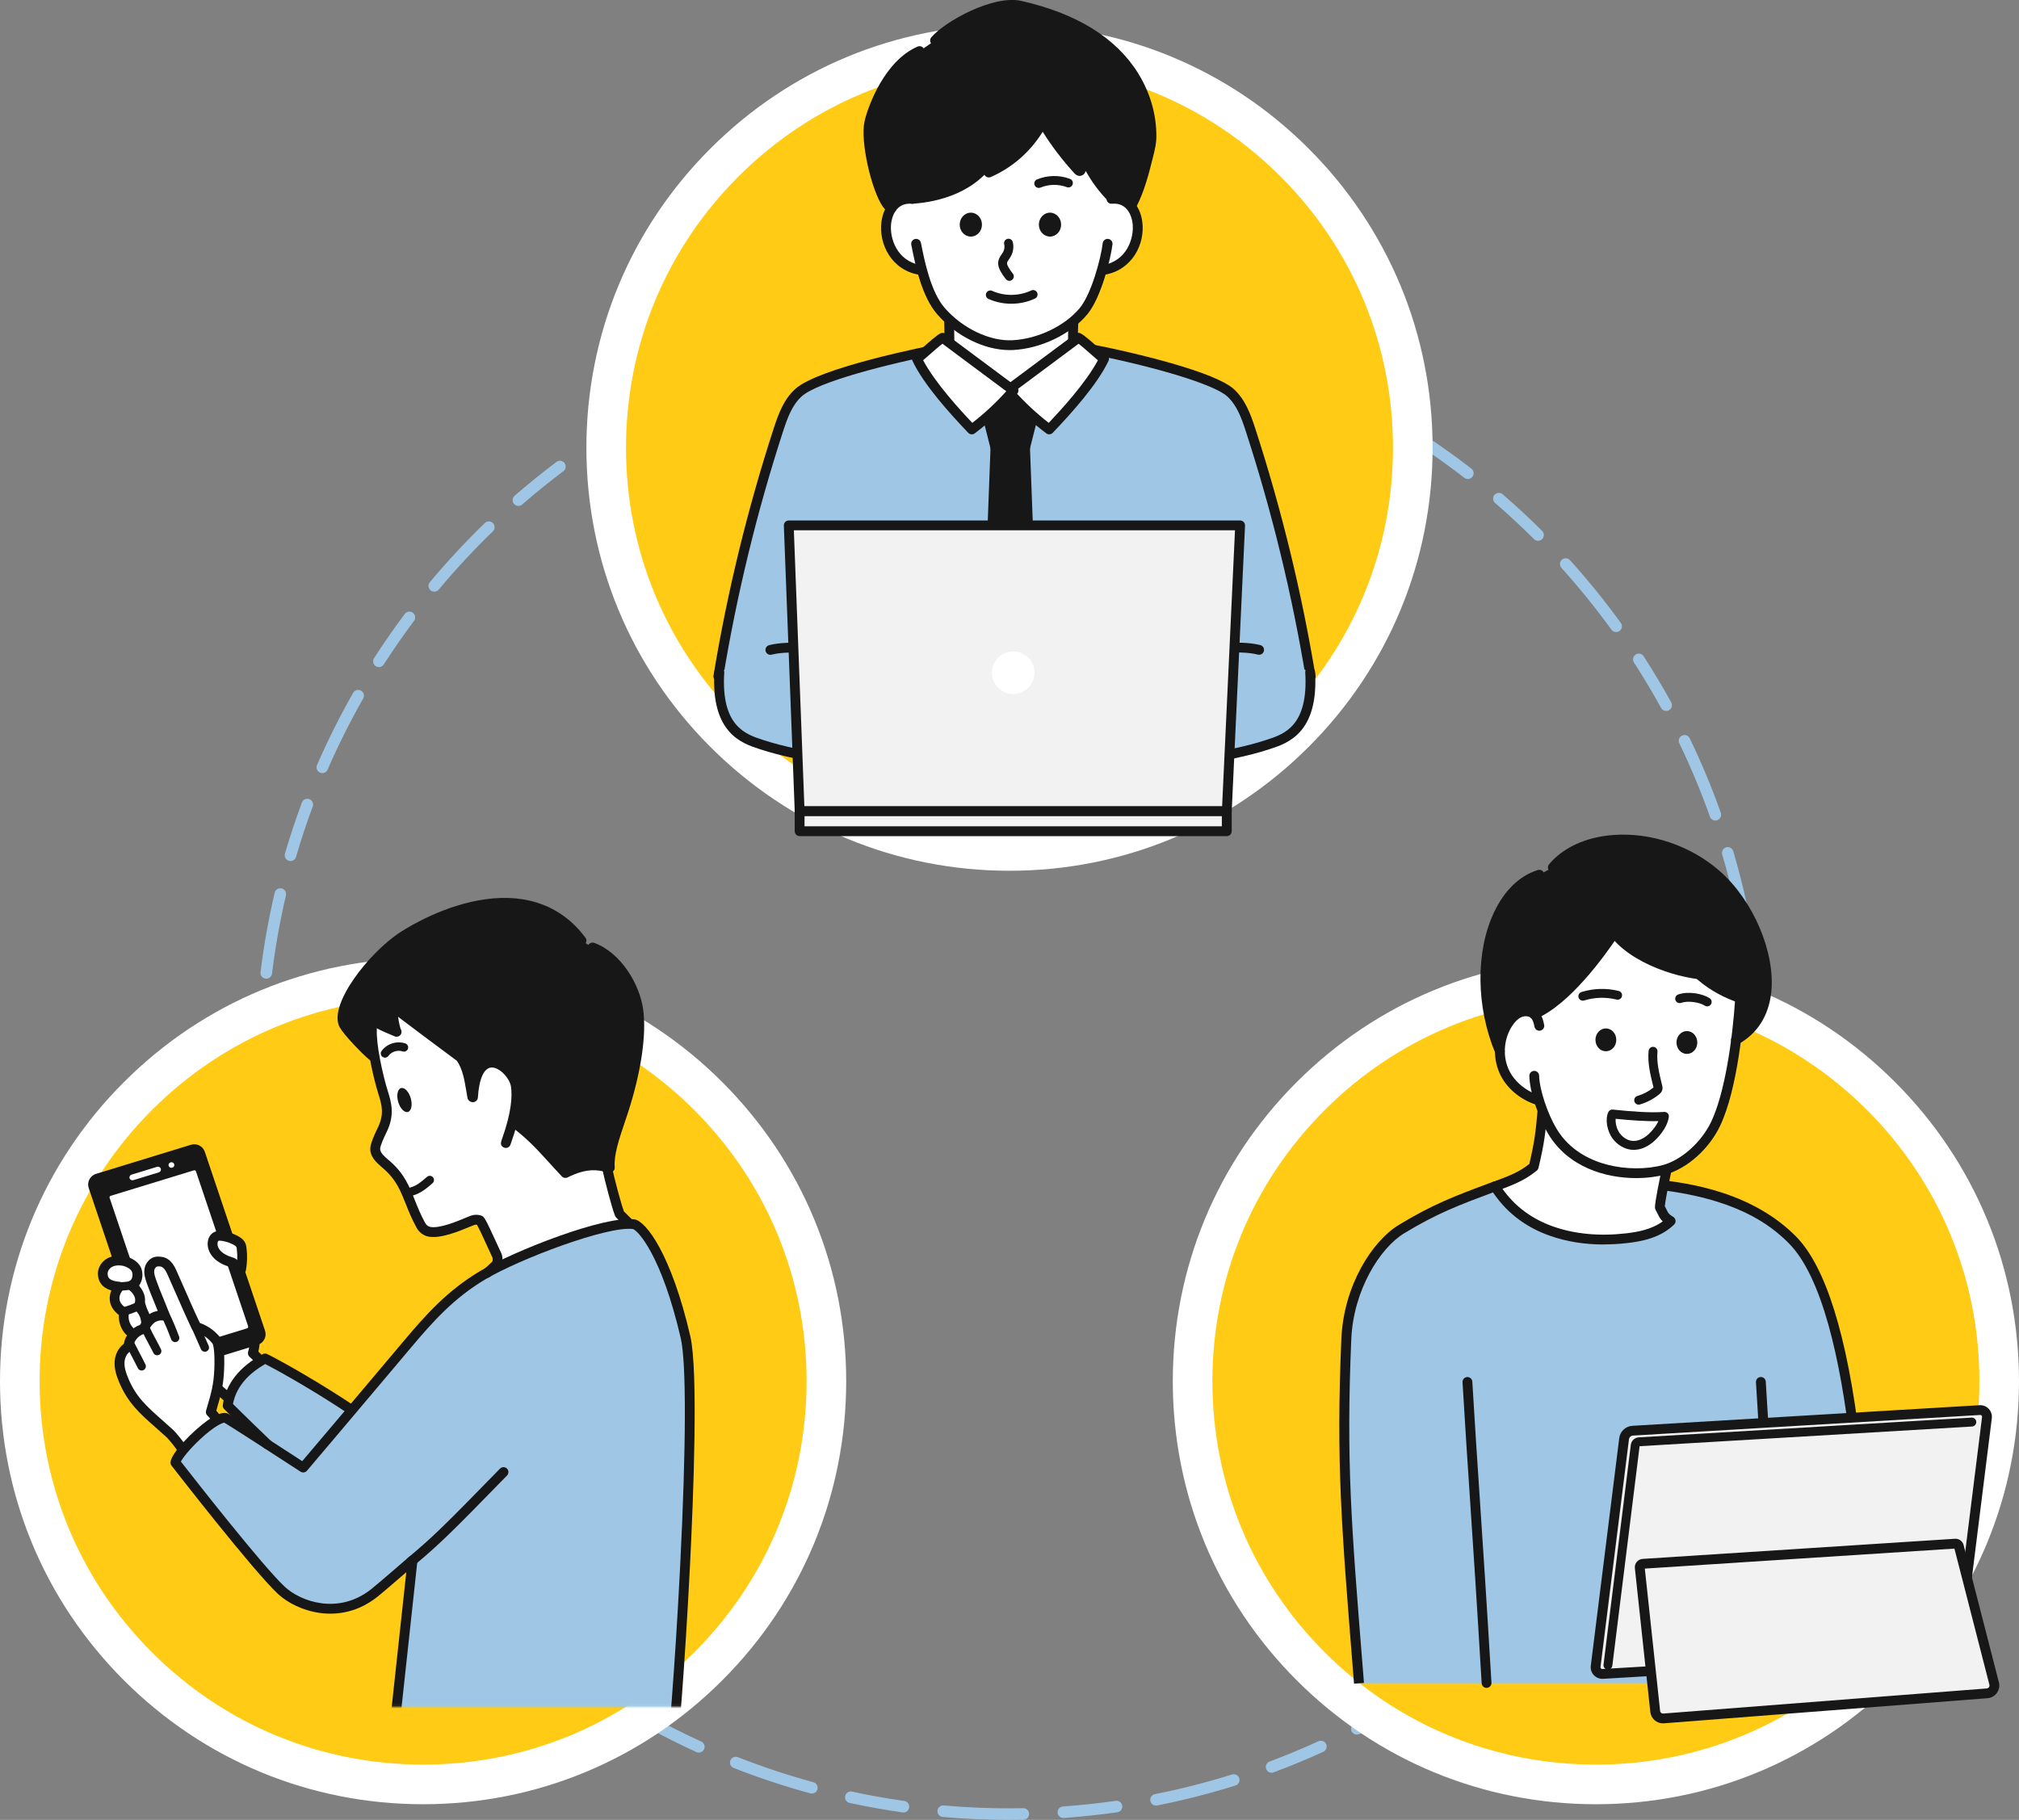 <?xml version="1.0" encoding="UTF-8"?>
<svg id="_レイヤー_2" data-name="レイヤー 2" xmlns="http://www.w3.org/2000/svg" xmlns:xlink="http://www.w3.org/1999/xlink" viewBox="0 0 754.44 680.16">
  <rect x="0" y="0" width="754.44" height="680.16" fill="#808080" stroke="none"/>
  <defs>
    <style>
      .cls-1 {
        mask: url(#mask);
      }

      .cls-2 {
        fill: #f2f2f2;
      }

      .cls-2, .cls-3, .cls-4, .cls-5, .cls-6 {
        stroke-width: 0px;
      }

      .cls-3 {
        fill: #171717;
      }

      .cls-4 {
        fill: #9fc7e5;
      }

      .cls-5 {
        fill: #ffcb14;
      }

      .cls-6 {
        fill: #fff;
      }
    </style>
    <mask id="mask" x="28.11" y="308.99" width="238.16" height="352.11" maskUnits="userSpaceOnUse">
      <g id="mask0_66_223" data-name="mask0 66 223">
        <path class="cls-6" d="M266.27,308.99H28.11v328.96h238.16v-328.96Z"/>
      </g>
    </mask>
  </defs>
  <g id="_レイヤー_1-2" data-name="レイヤー 1">
    <g>
      <path class="cls-4" d="M377.22,680.16c-8.32,0-16.71-.36-24.95-1.09-1.19-.11-2.06-1.15-1.96-2.34.11-1.18,1.15-2.07,2.34-1.96,9.8.86,19.84,1.2,29.7,1.02,1.21-.04,2.18.92,2.2,2.12.02,1.19-.93,2.18-2.12,2.2-1.73.03-3.48.05-5.21.05ZM397.35,679.45c-1.12,0-2.07-.87-2.15-2-.09-1.19.81-2.22,2-2.3,6.57-.47,13.2-1.18,19.7-2.11,1.19-.17,2.27.65,2.44,1.83.17,1.18-.65,2.27-1.83,2.44-6.6.94-13.33,1.66-20.01,2.14h-.15,0ZM337.59,677.38c-.1,0-.2,0-.31-.02-6.62-.94-13.28-2.13-19.81-3.54-1.16-.25-1.9-1.4-1.65-2.57.25-1.16,1.39-1.91,2.57-1.65,6.43,1.39,12.99,2.56,19.51,3.48,1.18.17,2,1.26,1.83,2.44-.15,1.08-1.08,1.86-2.13,1.86ZM431.97,674.81c-1.01,0-1.91-.71-2.11-1.74-.23-1.17.53-2.31,1.7-2.53,9.69-1.92,19.38-4.39,28.79-7.34,1.14-.36,2.35.28,2.71,1.41.36,1.13-.28,2.35-1.41,2.7-9.57,3-19.4,5.51-29.25,7.46-.14.03-.28.04-.42.04h0ZM303.37,670.32c-.18,0-.38-.02-.57-.07-9.68-2.64-19.32-5.84-28.66-9.51-1.11-.44-1.65-1.69-1.22-2.8.44-1.11,1.69-1.65,2.8-1.22,9.19,3.61,18.68,6.76,28.21,9.36,1.15.31,1.82,1.5,1.52,2.65-.26.96-1.13,1.59-2.08,1.59ZM475.16,662.54c-.88,0-1.7-.54-2.02-1.41-.42-1.12.15-2.36,1.26-2.77,6.15-2.3,12.3-4.85,18.28-7.59,1.08-.49,2.36-.02,2.86,1.07.49,1.08.02,2.36-1.07,2.86-6.07,2.78-12.32,5.38-18.56,7.7-.25.09-.51.14-.75.14ZM261.13,655.02c-.3,0-.61-.06-.89-.2-6.07-2.77-12.14-5.81-18.01-9.02-1.05-.57-1.43-1.88-.86-2.93.57-1.05,1.88-1.43,2.93-.86,5.79,3.16,11.75,6.14,17.73,8.88,1.08.49,1.56,1.77,1.07,2.86-.36.8-1.15,1.26-1.97,1.26ZM507.01,648.3c-.78,0-1.53-.42-1.91-1.16-.55-1.05-.15-2.36.91-2.91,8.73-4.58,17.33-9.69,25.54-15.19.99-.67,2.33-.4,3,.59.67.99.4,2.33-.59,3-8.34,5.58-17.06,10.78-25.93,15.43-.32.17-.67.25-1,.25h0ZM230.29,638.53c-.39,0-.78-.1-1.13-.32-8.53-5.27-16.87-11.06-24.79-17.22-.94-.73-1.11-2.08-.38-3.03.73-.94,2.09-1.11,3.03-.38,7.8,6.06,16.01,11.77,24.41,16.96,1.01.63,1.33,1.95.7,2.97-.41.66-1.12,1.02-1.84,1.02ZM544.96,624.34c-.65,0-1.31-.3-1.73-.86-.72-.95-.52-2.3.43-3.02,5.26-3.94,10.45-8.13,15.42-12.44.9-.78,2.26-.68,3.04.22.78.9.68,2.26-.22,3.05-5.05,4.38-10.32,8.63-15.66,12.63-.39.29-.84.43-1.29.43h0ZM194.1,611.94c-.5,0-1.01-.17-1.41-.52-5.05-4.38-10.01-8.99-14.74-13.71-.84-.84-.84-2.21,0-3.05.84-.84,2.21-.84,3.05,0,4.65,4.65,9.54,9.19,14.51,13.5.9.78,1,2.14.22,3.05-.42.49-1.03.74-1.63.74h0ZM571.54,601.69c-.57,0-1.13-.22-1.55-.66-.83-.86-.8-2.22.05-3.05,7.11-6.86,13.92-14.18,20.25-21.75.76-.91,2.13-1.04,3.04-.27.91.77,1.04,2.13.27,3.04-6.44,7.69-13.36,15.12-20.57,22.09-.42.41-.96.6-1.5.6h0ZM169.16,587.47c-.59,0-1.18-.24-1.6-.71-6.71-7.46-13.09-15.35-18.97-23.47-.7-.97-.48-2.31.48-3.01.97-.7,2.31-.48,3.01.48,5.79,8,12.07,15.77,18.68,23.11.8.89.73,2.25-.16,3.05-.41.37-.93.55-1.44.55h0ZM601.26,568.02c-.45,0-.91-.14-1.29-.43-.96-.71-1.15-2.07-.43-3.02,3.95-5.27,7.76-10.75,11.32-16.28.65-1,1.98-1.29,2.98-.65,1,.65,1.29,1.98.65,2.98-3.62,5.61-7.48,11.18-11.49,16.53-.43.57-1.07.86-1.73.86h0ZM141.9,551.82c-.71,0-1.4-.35-1.81-.99-3.62-5.61-7.09-11.43-10.29-17.28-.57-1.05-.19-2.36.86-2.93,1.04-.57,2.35-.19,2.93.86,3.16,5.76,6.56,11.48,10.13,17.02.65,1,.36,2.33-.64,2.98-.36.23-.76.35-1.17.35h0ZM620.44,538.8c-.36,0-.73-.09-1.07-.28-1.04-.59-1.39-1.91-.81-2.94,4.9-8.59,9.38-17.53,13.32-26.57.48-1.09,1.74-1.59,2.84-1.12,1.09.48,1.59,1.74,1.11,2.84-4.01,9.18-8.56,18.26-13.53,26.98-.4.7-1.13,1.09-1.87,1.09h0ZM124.85,521.37c-.8,0-1.58-.45-1.95-1.23-4.35-9.04-8.25-18.42-11.59-27.87-.39-1.12.19-2.35,1.31-2.75,1.12-.4,2.35.19,2.76,1.31,3.29,9.3,7.13,18.53,11.41,27.44.52,1.07.06,2.36-1.01,2.88-.3.15-.62.22-.93.22ZM639.5,498.11c-.25,0-.51-.04-.75-.14-1.11-.41-1.68-1.66-1.27-2.77,2.3-6.16,4.4-12.49,6.25-18.8.33-1.14,1.53-1.8,2.67-1.46,1.14.33,1.8,1.54,1.46,2.68-1.88,6.41-4.01,12.83-6.35,19.09-.32.87-1.14,1.41-2.02,1.41h0ZM108.73,479.46c-.93,0-1.79-.61-2.07-1.55-1.89-6.4-3.56-12.97-4.98-19.5-.25-1.16.49-2.31,1.65-2.56,1.16-.25,2.31.49,2.56,1.65,1.4,6.43,3.05,12.89,4.91,19.19.34,1.14-.31,2.34-1.46,2.68-.2.06-.41.08-.61.08h0ZM649.62,464.67c-.17,0-.33-.02-.49-.05-1.16-.27-1.88-1.44-1.61-2.6,2.26-9.6,4.02-19.44,5.24-29.25.15-1.18,1.23-2.01,2.41-1.87,1.18.15,2.02,1.23,1.87,2.41-1.24,9.96-3.03,19.96-5.32,29.7-.23.99-1.12,1.66-2.1,1.66h0ZM100.99,445.4c-1.04,0-1.95-.75-2.13-1.81-1.6-9.88-2.68-19.97-3.22-30.01-.06-1.19.85-2.21,2.04-2.27,1.2-.05,2.21.85,2.27,2.04.53,9.88,1.6,19.82,3.17,29.54.19,1.18-.61,2.29-1.79,2.47-.12.02-.23.03-.35.03ZM656.35,420.28h-.15c-1.19-.08-2.08-1.11-2-2.3.46-6.54.7-13.21.7-19.8v-.62c0-1.19.96-2.16,2.15-2.16,1.19,0,2.15.96,2.16,2.15v.63c0,6.7-.23,13.46-.7,20.11-.08,1.14-1.03,2-2.15,2h0ZM97.39,400.65c-1.19,0-2.16-.97-2.16-2.16v-.31c0-6.59.23-13.25.68-19.79.08-1.19,1.13-2.09,2.3-2,1.19.08,2.08,1.11,2,2.3-.44,6.44-.67,13-.67,19.49v.31c0,1.19-.97,2.16-2.16,2.16h0ZM656.62,384.72c-1.13,0-2.09-.89-2.15-2.04-.54-9.88-1.62-19.82-3.21-29.54-.19-1.18.61-2.29,1.78-2.48,1.18-.19,2.29.6,2.48,1.78,1.61,9.87,2.7,19.97,3.26,30,.07,1.19-.84,2.21-2.03,2.27h-.13ZM99.5,365.78c-.09,0-.18,0-.27-.02-1.18-.15-2.02-1.22-1.88-2.4,1.23-9.97,3.01-19.96,5.29-29.71.27-1.16,1.43-1.88,2.6-1.61,1.16.27,1.88,1.43,1.61,2.6-2.25,9.6-4,19.44-5.21,29.25-.14,1.09-1.07,1.89-2.14,1.89ZM650.58,340.24c-.99,0-1.89-.69-2.11-1.69-1.41-6.43-3.06-12.89-4.93-19.19-.34-1.14.31-2.34,1.45-2.68,1.14-.34,2.34.31,2.68,1.45,1.89,6.4,3.58,12.96,5.01,19.49.25,1.17-.48,2.31-1.65,2.57-.15.04-.31.05-.46.05h0ZM108.55,321.81c-.2,0-.41-.03-.6-.09-1.15-.33-1.8-1.53-1.47-2.67,1.87-6.42,4-12.84,6.33-19.11.41-1.11,1.66-1.68,2.77-1.27,1.12.41,1.69,1.66,1.27,2.77-2.29,6.16-4.39,12.49-6.23,18.81-.28.94-1.13,1.55-2.07,1.55ZM640.99,306.66c-.89,0-1.72-.55-2.04-1.44-3.3-9.3-7.15-18.53-11.44-27.43-.52-1.07-.07-2.36,1.01-2.88,1.08-.52,2.36-.07,2.88,1.01,4.36,9.04,8.26,18.41,11.62,27.85.4,1.12-.18,2.35-1.31,2.76-.24.08-.48.12-.72.12h0ZM120.44,288.94c-.29,0-.58-.06-.86-.18-1.09-.48-1.6-1.74-1.12-2.83,3.99-9.19,8.54-18.28,13.5-27,.59-1.04,1.9-1.4,2.94-.81,1.04.59,1.4,1.9.81,2.94-4.89,8.59-9.36,17.53-13.3,26.59-.35.81-1.15,1.3-1.98,1.3h0ZM622.61,265.72c-.77,0-1.5-.41-1.89-1.11-3.17-5.76-6.58-11.48-10.16-17.01-.65-1-.36-2.34.64-2.98,1-.65,2.33-.36,2.98.64,3.63,5.61,7.1,11.41,10.31,17.27.57,1.04.19,2.35-.85,2.93-.33.18-.68.26-1.04.26ZM141.59,249.31c-.4,0-.8-.11-1.17-.34-1-.64-1.29-1.98-.65-2.98,3.61-5.62,7.47-11.18,11.48-16.54.71-.95,2.06-1.15,3.02-.44.96.71,1.15,2.07.44,3.02-3.94,5.28-7.75,10.75-11.3,16.29-.41.64-1.11.99-1.82.99ZM603.91,236.23c-.67,0-1.33-.31-1.75-.89-5.79-7.99-12.09-15.76-18.7-23.1-.8-.89-.73-2.25.15-3.04.89-.79,2.25-.73,3.05.15,6.72,7.44,13.11,15.34,18.99,23.45.7.96.49,2.31-.48,3.01-.38.28-.82.41-1.26.41h0ZM162.28,221.13c-.49,0-.98-.17-1.38-.5-.91-.76-1.04-2.13-.27-3.04,6.42-7.7,13.34-15.14,20.54-22.11.86-.83,2.22-.81,3.05.05.83.86.81,2.23-.05,3.05-7.1,6.87-13.91,14.19-20.23,21.78-.43.51-1.04.78-1.66.78h0ZM574.73,202.11c-.55,0-1.1-.21-1.52-.63-4.66-4.65-9.55-9.19-14.53-13.49-.9-.78-1-2.14-.22-3.04.78-.91,2.14-1,3.04-.22,5.06,4.37,10.02,8.97,14.76,13.69.84.84.84,2.21,0,3.05-.42.43-.98.64-1.53.64h0ZM193.71,189.07c-.61,0-1.2-.25-1.63-.74-.78-.9-.68-2.26.21-3.04,5.05-4.39,10.31-8.64,15.64-12.65.96-.72,2.3-.52,3.02.43.71.96.52,2.31-.42,3.02-5.25,3.95-10.44,8.14-15.4,12.46-.41.36-.91.53-1.41.53h0ZM548.49,179.02c-.46,0-.92-.15-1.32-.45-7.81-6.05-16.03-11.75-24.43-16.93-1.02-.62-1.33-1.95-.7-2.97.63-1.01,1.95-1.33,2.97-.7,8.53,5.26,16.88,11.05,24.81,17.19.94.73,1.12,2.08.38,3.03-.43.55-1.06.84-1.71.84ZM221.43,167.84c-.7,0-1.37-.33-1.79-.96-.67-.99-.4-2.33.59-3,8.33-5.59,17.05-10.79,25.91-15.45,1.05-.55,2.36-.15,2.92.91.55,1.05.15,2.36-.91,2.92-8.73,4.59-17.31,9.71-25.52,15.22-.37.25-.79.36-1.2.36ZM510.91,154.44c-.35,0-.7-.09-1.03-.27-5.78-3.15-11.75-6.13-17.75-8.86-1.08-.49-1.57-1.78-1.07-2.86.49-1.08,1.78-1.56,2.86-1.07,6.08,2.77,12.15,5.79,18.02,9,1.05.57,1.43,1.88.86,2.93-.39.72-1.13,1.13-1.9,1.13ZM260.57,145.9c-.82,0-1.6-.47-1.96-1.26-.5-1.08-.02-2.36,1.06-2.86,6.07-2.79,12.31-5.39,18.56-7.73,1.12-.42,2.36.15,2.78,1.26s-.15,2.36-1.26,2.78c-6.15,2.31-12.3,4.86-18.27,7.61-.29.14-.6.2-.9.2h0ZM479.2,139.66c-.26,0-.53-.05-.79-.15-9.2-3.6-18.69-6.74-28.22-9.33-1.15-.31-1.83-1.5-1.52-2.64.31-1.15,1.5-1.82,2.64-1.52,9.68,2.63,19.33,5.82,28.67,9.47,1.11.44,1.66,1.69,1.22,2.8-.33.85-1.15,1.37-2.01,1.37h0ZM293.14,133.35c-.92,0-1.77-.59-2.06-1.51-.36-1.13.27-2.35,1.41-2.71,9.56-3.01,19.4-5.53,29.23-7.5,1.16-.23,2.31.52,2.54,1.7.23,1.17-.52,2.31-1.7,2.54-9.69,1.94-19.37,4.41-28.78,7.38-.22.07-.43.1-.65.1ZM436.2,126.73c-.15,0-.3-.02-.45-.05-6.43-1.38-12.99-2.55-19.51-3.46-1.18-.17-2-1.26-1.84-2.43.17-1.18,1.26-2,2.43-1.84,6.61.93,13.28,2.11,19.82,3.51,1.17.25,1.9,1.4,1.66,2.56-.22,1.01-1.11,1.71-2.11,1.71h0ZM336.91,123.38c-1.05,0-1.98-.78-2.13-1.85-.17-1.18.65-2.27,1.82-2.44,6.6-.95,13.33-1.68,20.01-2.16,1.18-.08,2.22.81,2.3,2,.09,1.19-.81,2.22-2,2.31-6.57.47-13.2,1.19-19.7,2.13-.1.01-.21.02-.31.02ZM401.66,121.55c-.06,0-.12,0-.19,0-8.01-.69-16.17-1.05-24.25-1.05-1.82,0-3.66.02-5.44.05h-.04c-1.17,0-2.13-.94-2.16-2.11-.02-1.19.92-2.18,2.11-2.2,1.82-.04,3.68-.06,5.53-.06,8.21,0,16.49.36,24.63,1.06,1.19.1,2.07,1.15,1.97,2.34-.1,1.12-1.04,1.97-2.14,1.97h0Z"/>
      <path class="cls-5" d="M377.22,318.05c83.23,0,150.7-67.47,150.7-150.7S460.45,16.64,377.22,16.64s-150.7,67.47-150.7,150.7,67.47,150.7,150.7,150.7Z"/>
      <path class="cls-6" d="M377.22,325.44c-42.23,0-81.93-16.44-111.79-46.31-29.86-29.86-46.31-69.56-46.31-111.79s16.44-81.93,46.31-111.79c29.86-29.86,69.56-46.31,111.79-46.31s81.93,16.44,111.79,46.31c29.86,29.86,46.31,69.56,46.31,111.79s-16.44,81.93-46.31,111.79c-29.86,29.86-69.56,46.31-111.79,46.31ZM377.22,24.04c-38.28,0-74.27,14.9-101.33,41.97-27.06,27.06-41.97,63.05-41.97,101.33s14.9,74.27,41.97,101.33c27.07,27.07,63.06,41.97,101.33,41.97s74.27-14.9,101.33-41.97c27.07-27.07,41.97-63.05,41.97-101.33s-14.9-74.27-41.97-101.33c-27.06-27.06-63.05-41.97-101.33-41.97Z"/>
      <path class="cls-4" d="M489.7,252.78c-5.13-31.13-12.62-61.89-22.37-91.93-1.67-5.13-3.55-10.48-7.6-14.11-6.02-5.41-31.46-12.3-54.87-16.8h-51.61c-16.59,3.19-47.69,10.36-54.87,16.8-4.04,3.63-5.93,8.98-7.59,14.11-9.75,30.04-17.24,60.81-22.37,91.93"/>
      <path class="cls-3" d="M489.7,254.61c-.88,0-1.66-.64-1.8-1.54-5.11-30.95-12.61-61.79-22.31-91.67-1.74-5.37-3.48-10.08-7.08-13.31-4.98-4.47-27.1-11.18-53.81-16.33h-51.26c-22.61,4.36-47.97,11.09-53.82,16.33-3.59,3.22-5.33,7.93-7.07,13.31-9.7,29.87-17.2,60.71-22.31,91.67-.17,1-1.12,1.68-2.11,1.51-1-.17-1.68-1.11-1.51-2.11,5.13-31.13,12.68-62.15,22.44-92.2,1.84-5.67,3.85-11.08,8.12-14.91,8.79-7.89,47.98-15.74,55.74-17.23.12-.02.23-.03.35-.03h51.61c.12,0,.23.01.35.03,21.45,4.13,48.92,11.12,55.75,17.23,4.26,3.83,6.28,9.24,8.12,14.91,9.75,30.05,17.3,61.07,22.44,92.2.17,1-.51,1.94-1.51,2.11-.1.02-.2.03-.3.03Z"/>
      <path class="cls-3" d="M377.5,145.43l-8.96,8.36,3.42,13.52h11.08l3.42-13.52-8.96-8.36Z"/>
      <path class="cls-3" d="M383.04,169.15h-11.08c-.84,0-1.57-.57-1.78-1.39l-3.42-13.52c-.17-.65.04-1.34.53-1.79l8.96-8.36c.7-.66,1.8-.66,2.5,0l8.96,8.36c.49.46.69,1.14.53,1.79l-3.42,13.52c-.2.81-.94,1.39-1.78,1.39ZM373.39,165.48h8.22l2.8-11.09-6.92-6.45-6.92,6.45,2.8,11.09h0Z"/>
      <path class="cls-3" d="M377.5,285.52l-8.96-27.24,3.42-90.97h11.08l3.42,90.97-8.96,27.24Z"/>
      <path class="cls-3" d="M377.5,287.35c-.79,0-1.5-.51-1.74-1.26l-8.96-27.24c-.07-.21-.1-.43-.09-.64l3.42-90.96c.04-.99.84-1.76,1.83-1.76h11.08c.99,0,1.79.78,1.83,1.76l3.42,90.96c0,.22-.02.44-.09.64l-8.96,27.24c-.25.75-.95,1.26-1.74,1.26h.01ZM370.39,258.02l7.11,21.62,7.11-21.62-3.34-88.87h-7.54l-3.34,88.87h0Z"/>
      <path class="cls-3" d="M422.98,76.45c2.9-5.68,4.48-11.91,6.04-18.1.67-2.65,1.34-5.35,1.22-8.09-.12-2.56.83-36.91-49.06-48.14-9.49-2.14-27.03,7.43-31.79,13l-5.76,3.96c-11.04,4.75-17.2,19.85-18.75,26.56-1.99,8.6,4.45,31.58,8.33,32.03"/>
      <path class="cls-6" d="M354.66,119.82s.37,15.02-.24,15.15c6.74,3.29,14.19,6.34,22.63,10.47,8.29-3.11,16.02-7.33,23.89-11.5,0-5.85-.09-9.21.14-13.36"/>
      <path class="cls-3" d="M377.06,147.27c-.28,0-.55-.06-.81-.18-4.43-2.17-8.56-4.02-12.54-5.81-3.54-1.59-6.89-3.09-10.1-4.66-.7-.35-1.11-1.1-1.02-1.87.02-.21.08-.41.18-.59.22-1.5.2-8.28.05-14.29-.02-1.01.78-1.86,1.79-1.88h.05c.99,0,1.8.79,1.83,1.79,0,.04.09,3.82.11,7.56.01,2.21,0,3.99-.05,5.28-.02.47-.03.91-.06,1.32,2.77,1.33,5.68,2.63,8.72,4,3.8,1.71,7.72,3.46,11.93,5.51,7.21-2.77,13.91-6.33,20.99-10.09l.98-.52c0-.93,0-1.8,0-2.62-.01-3.77-.02-6.5.15-9.73.05-1.01.91-1.78,1.93-1.73,1.01.06,1.79.92,1.73,1.93-.17,3.13-.16,5.81-.15,9.52,0,1.14,0,2.37,0,3.74,0,.68-.38,1.3-.97,1.62l-1.95,1.04c-7.1,3.77-14.44,7.67-22.16,10.56-.21.08-.43.12-.64.12h0ZM354.04,133.18c-.05.01-.1.02-.15.04.05-.02.1-.03.15-.04Z"/>
      <path class="cls-6" d="M376.48,145.95c4.62,5.34,9.85,10.23,15.59,14.55,6.8-7.14,16.36-17.7,20.49-26.38-1.96-1.37-7.48-6.73-9.6-7.88l-26.48,19.72Z"/>
      <path class="cls-3" d="M392.07,162.33c-.39,0-.78-.12-1.1-.37-5.84-4.39-11.18-9.38-15.88-14.82-.33-.39-.49-.89-.44-1.4.05-.51.32-.97.73-1.27l26.49-19.72c.57-.43,1.34-.48,1.97-.14,1.42.78,3.83,2.9,6.16,4.95,1.42,1.25,2.88,2.53,3.61,3.04.73.51.99,1.49.6,2.29-4.28,8.97-13.93,19.63-20.82,26.86-.36.38-.84.57-1.33.57h.01ZM379.18,146.23c3.85,4.27,8.11,8.23,12.7,11.81,4.43-4.68,13.89-14.93,18.37-23.4-.76-.63-1.67-1.44-2.67-2.31-1.52-1.34-3.32-2.93-4.56-3.85l-23.85,17.76Z"/>
      <path class="cls-6" d="M378.72,145.95c-4.62,5.34-9.85,10.23-15.59,14.55-6.8-7.14-16.36-17.7-20.49-26.38,1.96-1.37,7.48-6.73,9.6-7.88l26.48,19.72Z"/>
      <path class="cls-3" d="M363.13,162.33c-.49,0-.97-.19-1.33-.57-6.89-7.23-16.54-17.87-20.82-26.86-.39-.81-.13-1.78.61-2.29.73-.51,2.19-1.8,3.6-3.04,2.33-2.05,4.75-4.17,6.16-4.95.63-.35,1.4-.29,1.97.14l26.49,19.72c.41.3.67.76.73,1.27.06.51-.1,1.01-.44,1.4-4.7,5.43-10.03,10.42-15.88,14.82-.33.25-.71.37-1.1.37h.01ZM344.95,134.64c4.48,8.47,13.94,18.73,18.37,23.4,4.6-3.58,8.86-7.54,12.7-11.81l-23.85-17.76c-1.24.92-3.04,2.51-4.56,3.85-.99.88-1.9,1.68-2.67,2.31Z"/>
      <path class="cls-6" d="M415.39,73.73c-4.63-3.78-8.33-8.68-10.72-14.16-.5,1.42-1.12,2.81-1.84,4.14-4.64-5.41-9.01-11.03-13.1-16.85-3.98,7.01-10.19,12.68-17.49,16.06-1.39.64-2.85,1.21-4.38,1.23-4.07,2.88-8.52,5.68-13.33,7.7s-10.03,3.25-15.25,2.98c-3.16.6-6.1,2.39-7.31,5.21-.6,1.41-.75,2.98-.8,4.51-.04,1.52,0,3.04.31,4.52.65,3.01,2.48,5.7,4.82,7.7,2.34,2,5.19,3.35,8.13,4.26,1.76,5.66,1.47,8.74,7.18,15.28,7.19,8.23,17.89,13.13,26.8,12.68,9.52-.49,20.28-5.26,26.44-12.68,4.85-5.84,5.7-12.32,7.65-15.26,3.9-1.13,7.38-3.69,9.6-7.09,2.23-3.4,3.19-7.61,2.66-11.64-.31-2.37-1.15-4.72-2.77-6.48-1.62-1.75-4.09-2.81-6.62-2.1h0Z"/>
      <path class="cls-3" d="M343.63,102.68c-.11,0-.21,0-.31-.02-10.13-1.74-15.05-11.42-13.95-19.77.9-6.88,5.49-10.95,11.7-10.39,1.01.09,1.75.99,1.66,1.99-.09,1.01-.99,1.76-1.99,1.66-6.21-.55-7.49,5.38-7.73,7.22-.73,5.61,2.17,14.18,10.93,15.68,1,.17,1.67,1.12,1.5,2.12-.15.89-.93,1.52-1.8,1.52Z"/>
      <path class="cls-3" d="M340.9,76.14c-.61,0-1.19-.31-1.53-.82-.36-.55-.41-1.26-.11-1.84.81-1.59,2.21-3.53,3.69-5.57,1.34-1.84,2.71-3.75,3.39-5.08.46-.91,1.57-1.26,2.47-.8.9.46,1.26,1.57.8,2.47-.81,1.59-2.21,3.53-3.69,5.57-.5.68-1,1.38-1.47,2.05,15.81-2.11,22.48-10.21,25.1-15.07.41-.77,1.32-1.14,2.16-.88.84.26,1.37,1.07,1.28,1.94-.12,1.1-.38,2.05-.66,2.91,6.6-3.74,11.95-9.28,15.63-16.22.31-.59.91-.96,1.58-.97.65-.04,1.28.33,1.62.9,3.39,5.73,7.34,11.15,11.75,16.14l.83-2.32c.25-.71.91-1.19,1.66-1.21.73-.02,1.44.41,1.74,1.1,2.3,5.28,5.53,10.04,9.59,14.13.71.72.71,1.88-.01,2.59-.72.72-1.88.71-2.6-.01-3.34-3.37-6.15-7.14-8.41-11.27l-.04.12c-.1.3-.44,1.22-1.45,1.6-.44.17-1.6.42-2.74-.83-4.4-4.8-8.38-10.01-11.86-15.52-4.69,7.56-11.34,13.37-19.4,16.92-.6.27-1.29.18-1.82-.2-.23-.17-.42-.39-.55-.63-6.23,6.21-15.62,10.05-26.86,10.81h-.12Z"/>
      <path class="cls-3" d="M333.22,79.51c-.07,0-.14,0-.22-.01-1.1-.13-2.13-.88-3.13-2.29-4.12-5.85-8.56-24.34-6.79-31.97,1.38-5.97,7.64-22.6,19.81-27.83.93-.4,2.01.03,2.41.96.4.93-.03,2.01-.96,2.41-5.59,2.4-9.66,7.74-12.08,11.8-2.98,5-4.85,10.24-5.6,13.49-1.93,8.35,4.31,28.22,6.89,29.81.94.18,1.59,1.05,1.47,2.02-.11.94-.9,1.62-1.82,1.62h0Z"/>
      <path class="cls-3" d="M422.98,78.29c-.28,0-.57-.06-.83-.2-.9-.46-1.26-1.57-.8-2.47,2.82-5.52,4.38-11.72,5.9-17.71.63-2.49,1.28-5.07,1.17-7.55,0-.1,0-.23-.01-.41-.2-9.07-3.49-16.19-6.21-20.57-7.72-12.44-21.66-21.01-41.41-25.46-8.56-1.93-25.58,7.25-29.99,12.4-.66.77-1.82.86-2.59.2-.77-.65-.86-1.82-.2-2.59,5.07-5.92,23.14-15.95,33.59-13.59,20.75,4.67,35.46,13.79,43.73,27.11,2.96,4.77,6.53,12.53,6.76,22.42,0,.14,0,.25,0,.32.14,3.03-.61,6-1.27,8.62-1.56,6.19-3.17,12.6-6.19,18.48-.33.63-.97,1-1.63,1h0Z"/>
      <path class="cls-3" d="M412.57,102.68c-.88,0-1.65-.63-1.81-1.52-.17-1,.5-1.95,1.5-2.12,8.76-1.5,11.67-10.07,10.94-15.68-.24-1.84-1.52-7.78-7.73-7.22-1.01.09-1.9-.65-1.99-1.66-.09-1.01.65-1.9,1.66-1.99,6.2-.57,10.8,3.51,11.7,10.39,1.1,8.36-3.82,18.03-13.95,19.77-.11.02-.21.02-.31.02Z"/>
      <path class="cls-3" d="M377.25,130.84c-9.37,0-19.84-5.13-27-13.33-5.86-6.72-8.21-18.45-9.61-25.46l-.12-.57c-.2-.99.44-1.96,1.44-2.16.99-.2,1.96.44,2.16,1.44l.12.58c1.24,6.21,3.56,17.78,8.78,23.77,6.67,7.64,16.86,12.49,25.32,12.05,9.45-.49,19.55-5.31,25.12-12.02,4.38-5.28,7.92-18.58,8.59-24.24.12-1,1.04-1.73,2.04-1.61,1,.12,1.73,1.03,1.61,2.04-.61,5.09-4.17,19.83-9.41,26.15-6.18,7.45-17.33,12.8-27.75,13.34-.42.02-.85.03-1.28.03Z"/>
      <path class="cls-3" d="M377.17,104.96c-.48,0-.96-.21-1.29-.61-.69-.85-1.33-1.77-1.87-2.72-.57-1-1.21-2.35-.99-3.86.17-1.17.79-2.06,1.3-2.79.18-.27.36-.52.5-.76.51-.88.65-1.96.41-2.95-.22-.89.33-1.79,1.22-2,.89-.22,1.79.33,2,1.22.44,1.81.16,3.77-.76,5.37-.21.36-.44.69-.65,1.01-.35.51-.68.99-.74,1.37-.08.51.29,1.23.58,1.73.46.8.99,1.57,1.57,2.27.58.71.47,1.76-.24,2.34-.31.25-.68.38-1.05.38h0Z"/>
      <path class="cls-3" d="M377.88,113.52c-2.92,0-5.84-.6-8.51-1.79-.84-.38-1.21-1.36-.84-2.19.38-.84,1.36-1.21,2.2-.84,4.59,2.06,10.05,2.01,14.61-.14.83-.39,1.82-.04,2.21.8.39.83.04,1.82-.8,2.21-2.77,1.31-5.82,1.95-8.88,1.95h0Z"/>
      <path class="cls-3" d="M388.15,70.24c-.65,0-1.28-.39-1.54-1.03-.35-.85.06-1.82.91-2.16,3.95-1.61,8.32-1.68,12.3-.2.86.32,1.29,1.28.97,2.13-.32.86-1.27,1.29-2.13.97-3.2-1.2-6.71-1.13-9.89.16-.2.09-.42.12-.63.12Z"/>
      <path class="cls-3" d="M392.35,88.42c2.3,0,4.16-2,4.16-4.47s-1.86-4.47-4.16-4.47-4.16,2-4.16,4.47,1.86,4.47,4.16,4.47Z"/>
      <path class="cls-3" d="M362.77,88.42c2.3,0,4.16-2,4.16-4.47s-1.86-4.47-4.16-4.47-4.16,2-4.16,4.47,1.86,4.47,4.16,4.47Z"/>
      <path class="cls-6" d="M426.79,265.62c-3.91,3.9-10.25,9.08-11.12,10.27-5.91,5.28-11.43,8.69-19.11,9.68-1.51.19-2.97.72-4.24,1.56-4.12,2.72-6.14,4.15-9.57,6.81-4.59,3.56-7.49,4.15-9.23.62-3.39,4.2-6.27,4.59-7.64,4.04-1.37-.55-2.39-1.87-2.29-3.29-2.1.6-3.9.32-5.05-.68-1.15-1-1.54-2.92-1.03-4.37-2.14.36-4.06-.99-4.51-2.64-1.04-3.88,6.94-14.25,8.17-15.58.83-.89,7.54-7.36,11.94-8.47,9.73-2.45,21.87-3.16,32.16-2.46.96-.65,6.07-5.47,8.78-8.24"/>
      <path class="cls-3" d="M366.97,300.63c-.67,0-1.27-.12-1.79-.33-1.39-.56-2.47-1.63-3.02-2.88-1.9.15-3.6-.33-4.84-1.41-1.11-.97-1.78-2.47-1.87-4.02-2.01-.47-3.71-1.94-4.23-3.89-1.45-5.41,8.49-17.19,8.6-17.3.07-.07,7.54-7.66,12.83-9,9.06-2.28,20.98-3.23,32.02-2.56,1.45-1.24,5.52-5.06,8.06-7.66.71-.72,1.87-.73,2.6-.02.72.71.73,1.87.02,2.6-2.58,2.63-7.88,7.67-9.07,8.48-.34.23-.73.34-1.15.31-10.87-.73-22.68.17-31.58,2.41-3.58.9-9.72,6.51-11.05,7.94-.55.6-2.77,3.41-4.72,6.55-3.38,5.43-3.06,7.12-3.02,7.3.18.67,1.15,1.52,2.42,1.3.64-.11,1.29.13,1.71.62.42.5.54,1.18.33,1.79-.27.78-.04,1.91.5,2.38.69.6,1.91.71,3.35.3.57-.16,1.2-.04,1.66.34.46.38.71.95.68,1.55-.04.55.45,1.18,1.15,1.47.57.23,2.67.05,5.51-3.49.4-.49,1.01-.75,1.64-.67.62.07,1.16.45,1.44,1.02.57,1.16,1.05,1.27,1.21,1.31.55.13,1.97-.04,5.25-2.57,3.4-2.63,5.47-4.1,9.69-6.88,1.48-.98,3.22-1.61,5.02-1.85,6.44-.83,11.66-3.48,18-9.12.62-.75,2.02-2,4.49-4.19,2.23-1.97,4.74-4.2,6.67-6.12.72-.71,1.88-.71,2.6,0s.71,1.88,0,2.6c-2.01,2-4.57,4.26-6.83,6.27-1.67,1.48-3.76,3.33-4.1,3.79-.07.09-.17.2-.26.28-7,6.26-12.82,9.2-20.09,10.13-1.25.16-2.45.6-3.46,1.27-4.17,2.76-6.11,4.14-9.46,6.72-3.56,2.76-6.12,3.76-8.32,3.24-.82-.19-1.55-.58-2.18-1.18-2.36,2.3-4.61,3.17-6.39,3.17v.03Z"/>
      <path class="cls-3" d="M372.89,296.87c-.27,0-.53-.07-.78-.2-.75-.43-1.02-1.39-.58-2.14,3.86-6.79,8.53-11.29,16.11-15.53.76-.43,1.71-.15,2.14.6.43.76.15,1.71-.6,2.14-7.13,3.99-11.31,8.01-14.92,14.34-.29.51-.82.8-1.37.8h0Z"/>
      <path class="cls-3" d="M363.5,297.31c-.23,0-.47-.05-.69-.16-.78-.38-1.1-1.32-.72-2.1,4.67-9.54,9.77-16.43,20.71-21.27.79-.35,1.72,0,2.08.8.35.8,0,1.72-.8,2.08-10.07,4.46-14.79,10.87-19.16,19.77-.27.55-.83.88-1.41.88h0Z"/>
      <path class="cls-3" d="M357.64,291.64c-.31,0-.62-.08-.88-.27-.71-.49-.9-1.47-.41-2.18.92-1.36,1.78-2.78,2.69-4.28,1.65-2.74,3.35-5.57,5.51-8,3.67-4.12,8.48-6.85,12.27-8.78.78-.39,1.72-.08,2.11.69.39.78.08,1.72-.69,2.11-3.54,1.79-8.02,4.33-11.34,8.06-1.97,2.21-3.59,4.91-5.17,7.53-.89,1.47-1.81,3-2.78,4.43-.3.44-.8.69-1.3.69h0Z"/>
      <path class="cls-6" d="M411.46,285.76c-2.98.56-6.05,1.02-9.4,1.13l-3.44-33.25,8.65-.92,4.19,33.04Z"/>
      <path class="cls-3" d="M402.06,288.73c-.94,0-1.73-.71-1.82-1.65l-3.44-33.26c-.1-1.01.63-1.9,1.63-2.01l8.65-.92c.99-.11,1.89.6,2.02,1.59l4.19,33.04c.12.96-.52,1.86-1.48,2.04-3.7.7-6.68,1.06-9.68,1.16h-.07ZM400.63,255.26l3.08,29.7c1.79-.13,3.64-.36,5.72-.71l-3.75-29.53-5.04.54h0Z"/>
      <path class="cls-4" d="M470.49,242.88c-7.7-2-21.89-.01-24.47.47-10.88,2.05-24.96,4.39-41.14,8.62.23,10.15,2.86,25.22,4.8,34.79,23.11-.12,48.98-3.46,63.98-8.43,6.03-2,17.3-4.98,15.91-27.14"/>
      <path class="cls-3" d="M409.68,288.59c-.88,0-1.63-.62-1.8-1.47-1.37-6.74-4.57-23.67-4.84-35.11-.02-.85.55-1.6,1.37-1.82,13.65-3.57,25.91-5.82,35.78-7.63,1.91-.35,3.75-.69,5.5-1.02,3.11-.58,17.38-2.5,25.27-.44.98.25,1.57,1.26,1.31,2.24-.26.98-1.26,1.57-2.24,1.31-7.27-1.89-21.22.04-23.67.5-1.76.33-3.59.67-5.52,1.02-9.45,1.74-21.14,3.88-34.09,7.2.44,10.31,3.02,24.47,4.42,31.53,22.85-.26,47.56-3.57,61.9-8.33l.57-.18c6.11-2,15.34-5.04,14.09-25.11-.06-1.01.7-1.88,1.71-1.95,1.01-.06,1.88.7,1.95,1.71,1.44,22.9-10.3,26.75-16.61,28.82l-.55.18c-14.99,4.98-40.93,8.4-64.55,8.53h-.01,0Z"/>
      <path class="cls-6" d="M331.58,265.62c3.91,3.9,10.25,9.08,11.13,10.27,5.9,5.28,11.43,8.69,19.11,9.68,1.51.19,2.97.72,4.24,1.56,4.12,2.72,6.14,4.15,9.57,6.81,4.59,3.56,7.5,4.15,9.23.62,3.39,4.2,6.27,4.59,7.64,4.04,1.37-.55,2.39-1.87,2.29-3.29,2.1.6,3.9.32,5.05-.68,1.15-1,1.54-2.92,1.03-4.37,2.14.36,4.06-.99,4.51-2.64,1.04-3.88-6.93-14.25-8.17-15.58-.83-.89-7.54-7.36-11.94-8.47-9.73-2.45-21.87-3.16-32.16-2.46-.96-.65-6.07-5.47-8.78-8.24"/>
      <path class="cls-3" d="M391.39,300.63c-1.78,0-4.02-.86-6.39-3.17-.63.59-1.37.99-2.18,1.18-2.2.51-4.77-.49-8.32-3.24-3.34-2.59-5.29-3.97-9.46-6.73-1.02-.67-2.21-1.11-3.46-1.27-7.28-.94-13.1-3.87-20.1-10.13-.09-.09-.18-.18-.26-.28-.35-.46-2.43-2.3-4.11-3.78-2.26-2-4.82-4.27-6.83-6.27-.72-.71-.72-1.87,0-2.6.71-.72,1.88-.72,2.6,0,1.94,1.92,4.45,4.16,6.67,6.12,2.47,2.19,3.88,3.44,4.49,4.19,6.34,5.65,11.56,8.3,18,9.12,1.8.23,3.53.87,5.02,1.85,4.22,2.79,6.3,4.27,9.69,6.89,3.27,2.53,4.69,2.7,5.25,2.57.16-.04.65-.15,1.21-1.31.28-.56.82-.94,1.44-1.02.63-.07,1.24.18,1.63.67,2.86,3.54,4.95,3.72,5.52,3.49.7-.28,1.19-.91,1.15-1.47-.04-.6.21-1.18.68-1.55s1.08-.5,1.66-.34c1.44.41,2.66.3,3.35-.3.54-.46.78-1.6.5-2.38-.22-.62-.09-1.29.33-1.79.42-.49,1.07-.74,1.71-.62,1.28.22,2.24-.63,2.42-1.3.05-.18.36-1.87-3.02-7.3-1.95-3.13-4.17-5.95-4.72-6.55-1.33-1.43-7.47-7.04-11.05-7.94-8.9-2.24-20.71-3.14-31.58-2.41-.41.03-.81-.08-1.15-.31-1.15-.78-6.49-5.86-9.07-8.48-.71-.72-.7-1.89.02-2.59.72-.71,1.89-.7,2.6.02,2.54,2.59,6.6,6.42,8.06,7.65,11.04-.67,22.96.28,32.02,2.56,5.29,1.33,12.77,8.93,12.83,9,.11.11,10.04,11.9,8.59,17.3-.52,1.95-2.23,3.42-4.23,3.89-.09,1.55-.76,3.06-1.87,4.02-1.24,1.07-2.94,1.56-4.84,1.41-.56,1.25-1.63,2.31-3.02,2.88-.52.21-1.12.33-1.79.33v-.02Z"/>
      <path class="cls-3" d="M385.48,296.87c-.55,0-1.08-.28-1.37-.8-3.61-6.33-7.79-10.35-14.92-14.34-.76-.43-1.03-1.38-.6-2.14.42-.76,1.38-1.03,2.14-.61,7.58,4.24,12.25,8.74,16.11,15.53.43.75.17,1.71-.58,2.15-.25.14-.51.2-.78.2h0Z"/>
      <path class="cls-3" d="M394.86,297.31c-.58,0-1.14-.33-1.41-.88-4.36-8.91-9.09-15.32-19.16-19.77-.8-.35-1.15-1.28-.8-2.08.35-.8,1.28-1.15,2.08-.8,10.94,4.85,16.04,11.73,20.71,21.26.38.78.06,1.72-.72,2.1-.22.11-.46.16-.69.16h0Z"/>
      <path class="cls-3" d="M400.73,291.64c-.51,0-1-.24-1.3-.69-.98-1.43-1.89-2.96-2.78-4.43-1.57-2.61-3.21-5.32-5.17-7.53-3.32-3.73-7.8-6.27-11.34-8.06-.78-.39-1.08-1.34-.69-2.11.39-.78,1.34-1.08,2.11-.69,3.78,1.92,8.6,4.65,12.27,8.78,2.16,2.43,3.86,5.26,5.52,7.99.91,1.51,1.76,2.93,2.69,4.29.49.71.3,1.69-.41,2.18-.27.18-.58.27-.88.27h-.01Z"/>
      <path class="cls-6" d="M346.91,285.76c2.98.56,6.05,1.02,9.4,1.13l3.44-33.25-8.65-.92-4.19,33.04Z"/>
      <path class="cls-3" d="M356.31,288.73h-.07c-3-.11-5.98-.46-9.68-1.17-.95-.18-1.6-1.07-1.48-2.03l4.19-33.04c.12-.99,1.03-1.69,2.02-1.59l8.65.92c1.01.11,1.74,1.01,1.63,2.02l-3.44,33.26c-.1.94-.89,1.64-1.82,1.64h0ZM348.95,284.26c2.08.35,3.93.58,5.71.71l3.08-29.7-5.04-.54-3.75,29.53Z"/>
      <path class="cls-4" d="M287.88,242.88c7.7-2,21.89-.01,24.47.47,10.88,2.05,24.96,4.39,41.14,8.62-.24,10.15-2.87,25.22-4.8,34.79-23.11-.12-48.98-3.46-63.98-8.43-6.03-2-17.3-4.98-15.91-27.14"/>
      <path class="cls-3" d="M348.68,288.59c-23.62-.13-49.56-3.55-64.55-8.53l-.55-.18c-6.31-2.07-18.04-5.92-16.61-28.82.06-1.01.94-1.78,1.95-1.71,1.01.06,1.78.94,1.71,1.95-1.26,20.07,7.98,23.1,14.09,25.11l.57.18c14.34,4.76,39.05,8.07,61.9,8.33,1.4-7.06,3.98-21.22,4.42-31.53-12.94-3.32-24.63-5.47-34.09-7.2-1.92-.35-3.76-.69-5.52-1.02-2.45-.46-16.4-2.39-23.67-.5-.99.25-1.98-.33-2.24-1.31-.26-.98.33-1.98,1.31-2.24,7.89-2.05,22.16-.14,25.27.44,1.75.33,3.59.67,5.5,1.02,9.86,1.81,22.13,4.06,35.77,7.63.82.22,1.39.97,1.37,1.82-.27,11.44-3.47,28.37-4.84,35.11-.17.86-.93,1.47-1.8,1.47Z"/>
      <path class="cls-2" d="M298.8,303.19l-4.08-106.85h168.68l-4.99,106.85h-159.61Z"/>
      <path class="cls-3" d="M458.41,305.02h-159.61c-.99,0-1.79-.78-1.83-1.76l-4.07-106.84c-.02-.5.17-.98.51-1.34.35-.36.83-.56,1.32-.56h168.67c.5,0,.98.2,1.32.57.35.36.53.85.51,1.35l-4.98,106.84c-.04.98-.85,1.75-1.83,1.75ZM300.57,301.36h156.1l4.81-103.17h-164.84l3.93,103.17Z"/>
      <path class="cls-6" d="M378.6,259.37c4.39,0,7.95-3.56,7.95-7.95s-3.56-7.94-7.95-7.94-7.94,3.56-7.94,7.94,3.56,7.95,7.94,7.95Z"/>
      <path class="cls-2" d="M458.41,303.19h-159.61v7.46h159.61v-7.46Z"/>
      <path class="cls-3" d="M458.41,312.49h-159.61c-1.01,0-1.84-.82-1.84-1.84v-7.46c0-1.01.82-1.84,1.84-1.84h159.61c1.01,0,1.84.82,1.84,1.84v7.46c0,1.01-.82,1.84-1.84,1.84ZM300.63,308.82h155.94v-3.79h-155.94v3.79Z"/>
      <path class="cls-5" d="M596.34,666.91c83.23,0,150.7-67.47,150.7-150.7s-67.47-150.7-150.7-150.7-150.7,67.47-150.7,150.7,67.47,150.7,150.7,150.7Z"/>
      <path class="cls-6" d="M596.34,674.31c-42.23,0-81.93-16.44-111.79-46.31-29.86-29.86-46.31-69.56-46.31-111.79s16.44-81.93,46.31-111.79c29.86-29.86,69.56-46.31,111.79-46.31s81.94,16.44,111.79,46.31c29.86,29.86,46.31,69.56,46.31,111.79s-16.44,81.93-46.31,111.79c-29.86,29.86-69.56,46.31-111.79,46.31ZM596.34,372.9c-38.28,0-74.26,14.9-101.33,41.97-27.07,27.07-41.97,63.06-41.97,101.33s14.9,74.27,41.97,101.33c27.07,27.07,63.05,41.97,101.33,41.97s74.27-14.9,101.33-41.97c27.07-27.06,41.97-63.05,41.97-101.33s-14.9-74.27-41.97-101.33c-27.07-27.06-63.05-41.97-101.33-41.97Z"/>
      <path class="cls-4" d="M697.82,629.1c0-43.76-3.01-140.66-28.18-165.84-15.86-15.87-38.15-19.25-51.53-20.66l-59.5.79c-14,5.24-22.11,8.19-34.89,15.95-9.17,5.57-19.83,21.62-20.66,41.19-1.97,46.55,0,69.54,4.75,128.57"/>
      <path class="cls-3" d="M505.96,629.25l-.28-3.55c-4.52-56.25-6.4-79.53-4.46-125.25.84-19.96,11.48-36.59,21.55-42.7,12.6-7.64,20.7-10.68,34.13-15.7l1.37-.51,59.93-.8h.11c6.82.73,15.84,1.95,25.21,5.01,11.05,3.6,20.28,9.05,27.44,16.21,11.23,11.23,19.32,37.15,24.06,77.04,3.85,32.47,4.67,66.92,4.67,90.11h-3.7c0-41.16-2.69-139.58-27.64-164.53-7.09-7.09-20.02-16.89-50.31-20.12l-59.07.79-.76.28c-13.23,4.94-21.21,7.93-33.51,15.4-9.01,5.46-19,21.23-19.77,39.69-1.92,45.5-.05,68.71,4.46,124.8l.28,3.55-3.69.29-.02-.02Z"/>
      <path class="cls-3" d="M648.68,388.63c22.82-9.84,9.57-46.98-7.28-61.73-19.13-16.75-48.84-16.99-61.15-2.73l-5.05,2.73c-16.82,5.92-27.37,36.37-16.02,62.71"/>
      <path class="cls-6" d="M576.39,415.03c-.7,7.89-1.16,12.28-3.32,21.06-3.98,3.2-7.35,4.74-14.47,7.31,5.04,8.06,12.17,13.57,21.13,16.72,8.96,3.16,18.7,3.73,28.14,2.65,5.92-.68,11.98-2.09,16.4-6.41-2.83-1.71-2.44-2.27-4.04-5.12.01-2.46,2.63-14.42,2.67-14.63"/>
      <path class="cls-3" d="M599.26,465.11c-7.23,0-13.96-1.09-20.12-3.26-9.49-3.34-16.92-9.22-22.08-17.48-.3-.47-.36-1.05-.18-1.57s.59-.94,1.11-1.13c6.7-2.42,9.88-3.85,13.46-6.63,2-8.3,2.45-12.68,3.12-20.18.09-1.01.99-1.75,1.99-1.66,1.01.09,1.76.98,1.67,1.99-.7,7.86-1.17,12.38-3.36,21.33-.1.39-.32.74-.64.99-3.79,3.05-7.1,4.67-12.8,6.8,4.63,6.54,10.98,11.27,18.92,14.07,8.08,2.85,17.28,3.71,27.32,2.56,4.29-.49,9.55-1.46,13.65-4.47-.88-.81-1.29-1.59-1.82-2.67-.23-.47-.49-1-.86-1.66-.15-.28-.24-.59-.23-.91.01-2.18,1.68-10.25,2.67-14.86l.02-.13c.21-.99,1.18-1.63,2.17-1.42.99.2,1.63,1.18,1.42,2.16l-.03.15c-1.43,6.64-2.4,11.83-2.57,13.67.3.55.52,1.01.7,1.39.62,1.28.77,1.58,2.43,2.59.49.3.81.8.88,1.36.07.57-.14,1.13-.54,1.52-5.05,4.94-12,6.29-17.48,6.91-3.02.35-5.97.52-8.84.52h.03Z"/>
      <path class="cls-6" d="M567.84,378.43c-2.01.54-8.29,5.34-7.18,17.14,1.49,15.74,14.15,15.63,14.15,15.63.57,2.01,1.39,5.2,5.26,11.6,7.99,13.23,29.56,18.02,44.09,13.45,25.61-8.06,25.26-57.43,26.04-62.65-7.15-3.25-10.43-4.43-15.96-9.87-1.32.1-19.21-2.11-31.72-14.63-3.37,7.44-19.1,27.71-29.22,29.98"/>
      <path class="cls-3" d="M634.83,365.96c-.07,0-.15,0-.23-.01-11.92-1.47-31.35-8.56-36.01-22-.33-.96.18-2,1.13-2.34.95-.33,2,.18,2.33,1.14,3.64,10.5,19.71,17.92,33,19.56,1.01.12,1.72,1.04,1.6,2.05-.12.93-.91,1.61-1.82,1.61h0Z"/>
      <path class="cls-3" d="M574.81,413.04c-.18,0-.37-.02-.55-.08-6.34-2-11.56-6.48-13.96-11.98-2.77-6.36-2.08-13.91,1.79-19.72,1.48-2.22,3.13-3.7,5.03-4.51,2.6-1.1,5.57-.7,7.42.99,1.65,1.52,2.12,3.68,2.46,5.26.22.99-.41,1.97-1.41,2.18-.99.22-1.97-.41-2.18-1.41-.31-1.42-.62-2.66-1.36-3.33-.78-.71-2.25-.84-3.5-.31-1.21.52-2.33,1.55-3.41,3.16-3.14,4.71-3.73,11.07-1.48,16.21,1.98,4.55,6.36,8.26,11.71,9.95.97.31,1.5,1.34,1.2,2.3-.25.78-.97,1.28-1.75,1.28h0Z"/>
      <path class="cls-3" d="M611.41,440.3c-11.46,0-25.4-4.03-32.91-16.55-3.28-5.46-6.9-15.29-7.03-21.65-.02-1.01.78-1.85,1.79-1.87.99-.04,1.85.78,1.87,1.79.1,5.05,3.09,14.14,6.51,19.84,5.01,8.36,13.12,11.93,19.04,13.45,6.83,1.75,14.6,1.79,20.78.09,6.95-1.91,14.34-8.56,17.97-16.17,5.07-10.63,7.95-30.6,8.94-45.75.07-1.01.93-1.79,1.95-1.71,1.01.07,1.77.94,1.71,1.95-.49,7.51-2.63,33.11-9.29,47.08-4.12,8.63-12.28,15.92-20.3,18.13-3.07.84-6.89,1.37-11.03,1.37h0Z"/>
      <path class="cls-3" d="M652.31,375.43c-.15,0-.31-.02-.46-.06-10.28-2.67-22.5-10.71-25.95-20.93-.33-.96.19-2,1.15-2.32.96-.33,2,.19,2.32,1.15,3,8.88,14.29,16.19,23.4,18.55.98.25,1.57,1.26,1.31,2.24-.22.83-.96,1.37-1.77,1.37Z"/>
      <path class="cls-3" d="M573.3,380.92c-.71,0-1.39-.41-1.68-1.11-.4-.93.02-2.01.95-2.41,11.98-5.17,25.02-23.69,28.73-29.25.56-.84,1.7-1.07,2.55-.51.84.56,1.07,1.7.51,2.54-4.94,7.38-17.78,25.15-30.33,30.57-.23.11-.49.15-.73.15Z"/>
      <path class="cls-3" d="M560.47,394.75c-.71,0-1.4-.42-1.7-1.13-7.2-17.2-7.44-37.79-.59-52.45,3.9-8.34,9.6-13.88,16.48-16.01.97-.3,2,.24,2.29,1.21.3.97-.24,2-1.21,2.29-5.87,1.82-10.8,6.68-14.24,14.06-6.43,13.77-6.18,33.19.65,49.48.39.94-.05,2.01-.98,2.4-.23.1-.48.14-.71.14Z"/>
      <path class="cls-3" d="M648.68,390.47c-.65,0-1.27-.34-1.61-.95-.49-.89-.17-2,.71-2.49,6.11-3.38,9.62-8.94,10.43-16.53,1.62-15.12-7.89-33.34-18.03-42.21-10.12-8.86-24-13.56-37.12-12.57-9.15.69-16.75,4.12-21.41,9.64-.65.78-1.81.88-2.58.22-.78-.65-.88-1.81-.22-2.58,5.3-6.29,13.81-10.17,23.94-10.93,14.08-1.07,28.97,3.97,39.81,13.46,12.57,11.01,20.85,30.52,19.26,45.36-.94,8.72-5.19,15.42-12.3,19.35-.28.15-.58.23-.89.23h0Z"/>
      <path class="cls-3" d="M591.45,374c-.71,0-1.37-.46-1.58-1.17-.27-.88.22-1.8,1.1-2.08,4.51-1.39,9.31-1.53,13.89-.39.89.22,1.43,1.12,1.21,2.01-.22.89-1.12,1.42-2.01,1.21-3.98-.99-8.17-.88-12.11.34-.16.05-.33.07-.49.07h0Z"/>
      <path class="cls-3" d="M637.93,376.13c-.31,0-.63-.09-.91-.28-1.88-1.24-6.16-1.97-8.84-1.04-.86.3-1.81-.16-2.11-1.03-.3-.87.16-1.81,1.03-2.11,3.78-1.31,9.13-.33,11.75,1.41.76.51.97,1.54.47,2.3-.32.48-.85.75-1.39.75Z"/>
      <path class="cls-3" d="M612.32,412.86c-.72,0-1.38-.47-1.59-1.2-.26-.88.25-1.8,1.13-2.06,2.2-.64,4.27-1.74,6-3.17h0s-.21-.88-.21-.88c-1.01-4.14-2.05-8.42-1.61-12.81.09-.91.91-1.58,1.82-1.49.91.09,1.58.91,1.49,1.82-.38,3.83.59,7.83,1.53,11.7l.21.87c.1.42.29,1.19-.04,2.02-.27.67-.76,1.07-1.02,1.29-2.09,1.73-4.59,3.06-7.24,3.83-.15.04-.32.07-.47.07h0Z"/>
      <path class="cls-6" d="M621.95,417.22c-5.85.44-13.42-.25-19.48-.88-.88,1.91-.45,5.66,1.51,8.28,1.66,2.22,6.13,5.68,11.96,1.49,2.09-1.51,5.47-5.24,6.01-8.89h0Z"/>
      <path class="cls-3" d="M610.51,429.75c-3.62,0-6.44-2.23-7.86-4.13-2.17-2.91-2.92-7.29-1.68-9.97.3-.65.97-1.04,1.68-.96,6.75.7,13.74,1.28,19.18.88.51-.04.99.15,1.34.52.35.37.5.88.42,1.37-.62,4.25-4.34,8.3-6.68,9.99-2.3,1.66-4.47,2.29-6.4,2.29ZM603.73,418.14c-.14,1.51.29,3.76,1.58,5.49.66.88,4.21,5.05,9.66,1.13,1.47-1.06,3.63-3.37,4.72-5.76-4.83.13-10.44-.31-15.96-.86Z"/>
      <path class="cls-3" d="M600.06,392.9c2.15,0,3.9-1.91,3.9-4.27s-1.74-4.27-3.9-4.27-3.89,1.91-3.89,4.27,1.74,4.27,3.89,4.27Z"/>
      <path class="cls-3" d="M630.34,393.89c2.15,0,3.89-1.91,3.89-4.27s-1.74-4.27-3.89-4.27-3.89,1.91-3.89,4.27,1.74,4.27,3.89,4.27Z"/>
      <path class="cls-3" d="M555.48,630.83c-.96,0-1.77-.75-1.83-1.73-1.84-31.09-3.18-51.14-4.36-68.82-.94-14.07-1.82-27.35-2.79-43.69-.06-1.01.71-1.88,1.72-1.94,1-.06,1.88.71,1.94,1.72.97,16.32,1.81,28.99,2.79,43.66,1.18,17.7,2.52,37.75,4.36,68.85.06,1.01-.71,1.88-1.72,1.94h-.11Z"/>
      <path class="cls-3" d="M665.06,630.83c-.96,0-1.77-.75-1.83-1.73-1.84-31.09-3.16-51.14-4.32-68.83-.93-14.07-1.79-27.35-2.76-43.69-.06-1.01.71-1.88,1.72-1.94,1-.06,1.88.71,1.94,1.72.97,16.33,1.84,29.6,2.76,43.66,1.16,17.7,2.48,37.75,4.32,68.85.06,1.01-.71,1.88-1.72,1.94h-.11Z"/>
      <path class="cls-2" d="M596.24,622.78l10.63-85.07c.2-1.65,1.55-2.91,3.21-3.01l129.73-7.7c1.57-.09,2.84,1.26,2.64,2.82l-10.63,85.07c-.2,1.65-1.55,2.91-3.2,3.01l-129.73,7.7c-1.57.09-2.84-1.26-2.64-2.82Z"/>
      <path class="cls-3" d="M598.74,627.44c-1.2,0-2.34-.49-3.17-1.37-.89-.95-1.3-2.23-1.14-3.51l10.63-85.07c.31-2.52,2.38-4.46,4.92-4.61l129.73-7.7c1.29-.08,2.54.42,3.43,1.37.89.94,1.3,2.23,1.14,3.51l-10.63,85.07c-.32,2.52-2.39,4.46-4.92,4.61l-129.73,7.7c-.08,0-.17,0-.26,0h0ZM739.96,528.83h-.04l-129.73,7.7c-.77.04-1.4.64-1.5,1.41l-10.63,85.07c-.04.28.1.46.18.55.08.08.26.22.54.21l129.73-7.7c.77-.05,1.4-.63,1.5-1.41l10.63-85.07c.04-.28-.1-.46-.18-.55-.07-.08-.24-.22-.49-.22Z"/>
      <path class="cls-2" d="M618.49,639.62l-5.77-53.75c-.08-.73.47-1.37,1.2-1.42l116.72-7.54c.59-.04,1.12.33,1.3.88l13.16,51.21c.6,1.83-.7,3.73-2.62,3.86l-120.87,9.38c-1.57.1-2.95-1.06-3.11-2.63h0Z"/>
      <path class="cls-3" d="M621.44,644.09c-2.45,0-4.51-1.82-4.77-4.27l-5.77-53.75c-.09-.84.17-1.7.72-2.35.55-.65,1.35-1.05,2.19-1.1l116.71-7.53c1.42-.09,2.72.79,3.16,2.14.01.04.02.07.03.11l13.15,51.16c.44,1.4.21,2.9-.61,4.11-.84,1.23-2.17,1.99-3.66,2.08l-120.85,9.38c-.11,0-.21.01-.31.01h0ZM620.31,639.43c.06.59.59,1.04,1.18.99l120.85-9.38c.5-.03.76-.32.88-.49.12-.17.28-.52.14-.97-.01-.04-.02-.08-.03-.11l-13.02-50.7-115.69,7.47,5.71,53.19h0Z"/>
      <path class="cls-3" d="M600.83,623.99c-.07,0-.14,0-.2-.01-.91-.11-1.55-.94-1.44-1.85l10.2-82.15c.19-1.53,1.44-2.7,2.98-2.79l124.34-7.37c.91-.05,1.7.64,1.76,1.56.05.91-.64,1.7-1.56,1.76l-124.24,7.36-10.19,82.04c-.11.84-.82,1.45-1.64,1.45h0Z"/>
      <path class="cls-5" d="M158.1,666.91c83.23,0,150.7-67.47,150.7-150.7s-67.47-150.7-150.7-150.7S7.4,432.98,7.4,516.21s67.47,150.7,150.7,150.7Z"/>
      <path class="cls-6" d="M158.1,674.31c-42.23,0-81.93-16.44-111.79-46.31C16.44,598.14,0,558.44,0,516.21s16.44-81.93,46.31-111.79c29.86-29.86,69.56-46.31,111.79-46.31s81.93,16.44,111.79,46.31c29.86,29.86,46.31,69.56,46.31,111.79s-16.44,81.93-46.31,111.79c-29.86,29.86-69.56,46.31-111.79,46.31ZM158.1,372.9c-38.28,0-74.27,14.9-101.33,41.97-27.06,27.07-41.97,63.06-41.97,101.33s14.9,74.27,41.97,101.33c27.06,27.07,63.05,41.97,101.33,41.97s74.27-14.9,101.33-41.97c27.07-27.06,41.97-63.05,41.97-101.33s-14.9-74.27-41.97-101.33c-27.07-27.06-63.05-41.97-101.33-41.97Z"/>
      <g class="cls-1">
        <g>
          <path class="cls-4" d="M256.16,499.74c-7.43-32.03-16.85-41.86-19.32-42.2-10.04-1.41-43.28,11.24-56.38,19.01-12.15,7.19-20.19,16.3-28.39,26.05-6.52,7.76-14.04,16.67-20.71,24.56-12.9-8.12-27.63-17.1-32.31-19.45-4.12,2.21-12.63,7.65-13.97,17.65,2.08,2.07,5.58,6.26,9.41,10.96-5.36-3.45-9.84-6.29-10.13-6.37-4.19-1-18.48,13.18-18.82,16.67,0,0,30.5,39.35,39.65,47.81,6.9,6.38,21.79,11.08,34.62.97,2.37-1.87,14.33-12.24,14.33-12.24l-7.32,67.64,103.68,8.45c1.9-7.06,10.84-137.16,5.65-159.52h0Z"/>
          <path class="cls-3" d="M139.2,380.86c2.66,1.75,5.49,3.57,9.01,4.77-1.02-1.89-1.75-8.88-1.87-9.73,0,0,18.65,14.12,25.68,19.25,3.04,4.07,3.53,9.79,4.47,14.82l.27.12c1.3-21.34,14.89-11.48,16-4.29,1.39,8.99-1.04,13.52-1.04,13.52,8.32,6.09,12.06,11.18,19.56,19.09,10.29-5.17,15.29-1.73,16.61-2.01-.52-5.83,2.67-13.86,5.02-21.11,4.64-14.29,6.93-28.5,5.6-37.9-1.31-9.16-8.05-19.91-17.05-23.26l-4.15-2.57c-19.23-25.84-53.87-9.93-66.64-1.66-12,7.78-25.89,26.56-22.07,33.22,1.5,2.61,8.44,9.85,11.08,12,0,0-.46-5.21-.57-7.11-.1-1.66.1-7.15.1-7.15h0Z"/>
          <path class="cls-6" d="M234.46,456.88c-.16-.75-2.16-1.1-3.14-3.92-2-5.74-4.12-15.34-4.35-16.75,0,0-5.81-.57-7.87-.23-2,.33-7.62,2.9-7.62,2.9,0,0-7.3-8.48-9.9-10.98-2.47-2.37-10.23-8.89-10.23-8.89-.43-.2,2.8-4.24,1.41-13.23-1.11-7.19-14.71-17.06-16,4.29l-.27-.12c-.94-5.03-1.43-10.74-4.47-14.82-7.03-5.13-25.68-19.25-25.68-19.25.12.86.85,7.85,1.87,9.73-3.27-1.55-8.94-3.53-8.94-3.53-1.25,5.97,1.7,18.34,3.14,23.66,1.44,5.32,3.88,9.69.29,16.84-.7,1.41-2.26,4.8-2.45,6.36-.36,2.82,2.47,4.84,4.6,6.73,7.33,6.5,7.52,13.42,12.44,22.32.68,1.24,1.87,2.16,3.26,2.4,5.03.83,13.58-3.45,16.13-4.32.81-.28,1.74-.26,2.56,0,.55.18,4.91,9.62,6.81,14.02.45,1.04-3.4,4.94-3.4,4.94,4.07-1.63,19.64-8.26,24.37-9.98,9.78-3.57,25.84-8.52,27.46-8.19h0Z"/>
          <path class="cls-6" d="M85.5,522.69c-1.56-1.55-3.03-2.61-4.36-4.22.44-2.37.88-4.75.99-6.88.15-2.92.07-5.58,0-8.5,0,0,12.88-3.64,12.92-4,.1,1.02.45,2.04.36,3.06-.04.45-.15.9-.28,1.34-.19.67-.36,1.34-.55,2.01,0,0,3.08,2.7,3.04,2.38-5.89,3.12-10.44,8.68-12.14,14.8h0Z"/>
          <path class="cls-3" d="M57.69,511.14l-23.1-68.61c-.25-.75.16-1.55.91-1.78l37.28-11.43c.72-.22,1.49.17,1.73.89l23.1,68.61c.25.74-.16,1.55-.91,1.78l-37.28,11.43c-.72.22-1.49-.17-1.73-.89Z"/>
          <path class="cls-6" d="M60.46,505.58l-19.5-57.91c-.1-.31.07-.65.41-.75l31.07-9.52c.33-.1.68.07.79.39l19.5,57.91c.1.31-.07.65-.41.75l-31.07,9.52c-.33.1-.68-.08-.79-.39Z"/>
          <path class="cls-3" d="M59.59,513.7c-1.74,0-3.35-1.1-3.94-2.85l-22.49-66.81c-.36-1.08-.28-2.23.24-3.24.52-1.01,1.41-1.75,2.49-2.09l35.47-10.87c2.18-.66,4.46.5,5.18,2.66l22.49,66.81c.36,1.08.28,2.23-.25,3.24-.52,1.01-1.41,1.75-2.49,2.08l-35.47,10.87c-.41.13-.83.18-1.25.18h.01ZM59.13,509.68c.09.26.36.41.63.33l35.47-10.87c.17-.05.26-.17.3-.25.04-.08.09-.23.03-.39l-22.49-66.81c-.09-.26-.36-.41-.63-.33l-35.47,10.87c-.17.05-.26.17-.3.25-.04.09-.09.23-.03.39l22.49,66.81Z"/>
          <path class="cls-6" d="M48.42,440.37c-.19-.57.14-1.17.73-1.36l9.52-2.92c.59-.18,1.23.13,1.42.7.19.57-.14,1.17-.73,1.36l-9.52,2.92c-.59.18-1.23-.13-1.42-.7Z"/>
          <path class="cls-6" d="M64.06,436.45c.6,0,1.09-.47,1.09-1.04s-.49-1.04-1.09-1.04-1.09.47-1.09,1.04.49,1.04,1.09,1.04Z"/>
          <path class="cls-6" d="M90.09,474.39c.45-2.57.52-5.18.2-7.76-.06-.49-.14-1-.38-1.45-.4-.75-1.2-1.29-2.03-1.72-1.43-.74-3.03-1.26-4.67-1.52-.78-.12-1.62-.17-2.31.14-.8.36-1.22,1.15-1.38,1.91-.36,1.71.37,3.51,1.66,4.85,1.3,1.34,3.13,2.25,5.05,2.82.24.07.48.13.7.25.21.12.38.28.55.44.73.69,1.46,1.39,2.61,2.02h0Z"/>
          <path class="cls-6" d="M54.46,495.98c1.14-4.22-2.72-8.01-2.63-8.24,1.42-3.53-1.21-6.22-2.74-7.28,2.45-1.07,2.73-4.38,1.81-6.14-.92-1.76-3.39-2.94-5.44-3.16-5-.54-7.25,2.72-7.04,5.17.22,2.63,1.76,4.2,6.15,4.58l-.65.64c-1.57,2.13-1.92,6.54,2,9.07-.5,2.4,1.61,6.67,3.25,8.51,1.12-.85,5.27-3.13,5.27-3.13h0Z"/>
          <path class="cls-6" d="M63.38,535.58c-7.86-6.76-13.47-10.68-17.3-20.06-.86-2.11-1.55-4.35-1.4-6.6.15-2.24,1.28-4.52,3.35-5.64.02-2.73,2.29-5.77,5.42-6.55.9-1.23,1.76-2.86,3.14-3.88,1.39-1.02,3.28-1.43,5.02-1.08-1.9-5.17-3.57-8.58-5.03-12.83-.49-1.44-1-2.94-.78-4.43.22-1.49,1.41-2.95,3.02-3.03,2.12-.11,3.79.49,5.35,3.94,3.14,6.95,5.52,12.83,9.19,20.5,3.25.98,5.74,2.91,7.46,5.05,1.39,1.73,1.16,9.01,1.08,10.83-.26,6.19-1.63,10.04-3.38,15.99l2.66,3.08s-3.94,2.41-7.56,5.46c-3.23,2.73-5.23,5.93-5.23,5.93l-5.01-6.67h0Z"/>
          <path class="cls-3" d="M90.09,476.22c-.31,0-.62-.08-.89-.23-1.34-.75-2.21-1.57-2.98-2.29-.06-.06-.12-.12-.19-.17-.06-.02-.15-.05-.25-.07l-.06-.02c-2.46-.73-4.43-1.84-5.85-3.3-1.81-1.85-2.61-4.29-2.15-6.5.31-1.48,1.18-2.64,2.42-3.2,1.17-.54,2.41-.44,3.36-.28,1.86.29,3.62.86,5.23,1.7.88.46,2.13,1.21,2.81,2.49.39.73.51,1.46.58,2.09.34,2.76.26,5.55-.22,8.3-.1.58-.48,1.08-1.02,1.34-.25.12-.52.18-.79.18h-.01ZM82.14,463.68c-.25,0-.39.03-.47.07-.18.08-.3.38-.35.62-.21,1.02.23,2.21,1.19,3.2.96.99,2.43,1.8,4.26,2.34.33.1.7.2,1.07.41.34.19.61.42.81.6.06-1.36,0-2.72-.15-4.07-.04-.3-.09-.63-.18-.81-.1-.18-.4-.51-1.26-.95-1.25-.65-2.67-1.1-4.11-1.33-.35-.06-.6-.07-.79-.07h0Z"/>
          <path class="cls-3" d="M97.21,510.19c-.48,0-.96-.18-1.31-.55-.44-.45-2.2-2.17-2.63-2.54-.55-.48-.76-1.23-.55-1.93.75-2.43.7-4.74.68-5.85,0-.41-.01-.67.02-.91.12-1.01,1.04-1.72,2.04-1.6.99.12,1.71,1.01,1.61,2v.44c.02,1.14.07,3.34-.54,5.88.75.71,1.69,1.64,2,1.97.71.73.69,1.89-.04,2.6-.36.35-.82.52-1.28.52h0Z"/>
          <path class="cls-3" d="M85.5,524.52c-.47,0-.94-.18-1.29-.53-.74-.73-1.47-1.36-2.18-1.97-.75-.64-1.45-1.24-2.12-1.93-.71-.72-.7-1.89.02-2.6.72-.71,1.89-.7,2.59.02.56.57,1.2,1.13,1.89,1.71.72.62,1.54,1.32,2.37,2.14.72.71.72,1.87.01,2.6-.36.36-.83.54-1.3.54h0Z"/>
          <path class="cls-3" d="M48.37,499.28c-.49,0-.97-.19-1.34-.57-1.83-1.94-2.77-4.62-2.61-7.24-1.98-1.52-3.12-3.32-3.38-5.36-.18-1.45.13-2.77.57-3.83-2.19-.62-4.7-2.08-5.02-5.79-.15-1.8.59-3.69,1.98-5.05,1.71-1.66,4.22-2.42,7.09-2.11,2.41.26,5.58,1.66,6.87,4.13.79,1.52.91,3.63.29,5.37-.22.62-.52,1.18-.91,1.67,1.58,1.74,2.91,4.35,2,7.39,1.76,2.08,2.61,4.47,2.52,7.1-.04,1.01-.9,1.79-1.9,1.77-1.01-.04-1.81-.89-1.77-1.9.09-2.67-1.36-4.28-1.83-4.81-.18-.2-.38-.42-.51-.77l-.03-.07c-.15-.33-.49-1.12-.13-2.02,1.18-2.91-2.07-5.13-2.21-5.22-.55-.38-.86-1.02-.81-1.69.06-.67.48-1.25,1.09-1.52.47-.2.81-.6,1-1.16.31-.89.2-1.91-.09-2.45-.53-1.02-2.32-2-4.01-2.18-2.25-.24-3.49.46-4.13,1.08-.72.71-.93,1.55-.88,2.11.09,1.07.22,2.54,4.48,2.9.7.06,1.3.51,1.55,1.17.25.65.11,1.39-.36,1.91,0,0-1.49,1.67-1.23,3.51.16,1.21,1.07,2.35,2.69,3.39.64.41.96,1.17.81,1.92-.38,1.82.2,3.82,1.52,5.21.7.74.66,1.9-.07,2.6-.36.33-.81.5-1.26.5h0Z"/>
          <path class="cls-3" d="M44.8,482.34c-.17,0-.33,0-.47,0-.87-.03-1.55-.76-1.51-1.63.03-.87.78-1.55,1.63-1.51.99.04,2.9-.1,4.07-.37.85-.2,1.69.34,1.88,1.18.19.84-.34,1.69-1.18,1.88-1.32.3-3.16.45-4.42.45Z"/>
          <path class="cls-3" d="M46.65,491.6c-.69,0-1.33-.46-1.52-1.16-.23-.84.26-1.7,1.1-1.93,1.49-.41,2.96-.94,4.35-1.6.78-.37,1.72-.03,2.09.76.37.79.03,1.72-.76,2.09-1.56.73-3.19,1.33-4.86,1.79-.14.04-.28.05-.41.05h0Z"/>
          <path class="cls-3" d="M67.92,543.27c-.68,0-1.34-.39-1.66-1.05-.46-.96-2.88-3.91-3.88-4.94-1.5-1.38-2.9-2.62-4.27-3.82-5.86-5.17-10.48-9.25-13.74-17.24-.81-1.99-1.72-4.63-1.53-7.41.19-2.69,1.47-5.12,3.43-6.57.48-3.11,2.92-6,6.03-7.07.09-.13.18-.27.27-.41.75-1.13,1.61-2.41,2.92-3.38,1-.74,2.2-1.23,3.45-1.44-.54-1.36-1.05-2.61-1.55-3.84-.9-2.18-1.75-4.25-2.55-6.56-.51-1.49-1.15-3.33-.85-5.3.33-2.17,2.06-4.46,4.73-4.59,3.33-.17,5.45,1.33,7.12,5.02,1.15,2.54,2.21,4.98,3.24,7.34,1.69,3.87,3.43,7.87,5.6,12.42,3.73,1.32,6.16,3.64,7.58,5.4,1.25,1.57,1.75,5.62,1.48,12.05-.25,6.07-1.2,9.44-2.92,15.33.37.41.65.78.94,1.17.22.28.45.6.76.97.65.78.54,1.94-.24,2.58-.78.65-1.94.54-2.58-.24-.35-.42-.62-.78-.86-1.1-.42-.56-.72-.95-1.33-1.52-.51-.47-.7-1.19-.51-1.85l.18-.62c1.77-6.06,2.66-9.1,2.9-14.86.25-5.95-.29-9.06-.68-9.62-1.18-1.47-3.28-3.45-6.55-4.43-.49-.15-.91-.5-1.13-.97-2.34-4.91-4.19-9.14-5.98-13.24-1.02-2.35-2.08-4.77-3.22-7.3-1.34-2.98-2.43-2.93-3.58-2.87-.65.03-1.2.79-1.3,1.48-.16,1.07.27,2.33.7,3.56.76,2.21,1.59,4.22,2.47,6.36.81,1.96,1.65,3.99,2.55,6.44.23.62.1,1.32-.33,1.82-.43.51-1.1.74-1.76.6-1.23-.25-2.6.04-3.57.76-.79.59-1.43,1.54-2.05,2.47-.23.36-.47.7-.7,1.02-.25.35-.62.6-1.04.7-2.39.59-4.01,2.95-4.03,4.78,0,.67-.38,1.28-.96,1.6-1.61.88-2.29,2.71-2.39,4.15-.14,2.02.6,4.15,1.27,5.78,2.93,7.2,7.06,10.84,12.76,15.87,1.39,1.23,2.82,2.49,4.36,3.91.02.03.05.05.07.08.8.83,3.81,4.31,4.59,5.96.44.92.04,2.01-.87,2.45-.25.12-.52.18-.79.18h-.01Z"/>
          <path class="cls-3" d="M76.54,505.2c-.6,0-1.18-.35-1.44-.94l-4.82-10.96c-.35-.8.01-1.72.81-2.07.8-.35,1.72.01,2.07.81l4.82,10.96c.35.8-.01,1.72-.81,2.07-.2.09-.42.14-.63.14h0Z"/>
          <path class="cls-3" d="M65.44,501.6c-.63,0-1.23-.38-1.47-1.01l-.09-.23c-.88-2.3-2.08-5.47-4-9.29-.39-.78-.07-1.72.7-2.11.77-.39,1.72-.07,2.11.7,1.99,3.96,3.22,7.21,4.13,9.58l.09.23c.31.81-.1,1.72-.91,2.03-.19.07-.38.11-.56.11h0Z"/>
          <path class="cls-3" d="M58.73,506.52c-.58,0-1.14-.33-1.41-.88-.6-1.23-1.21-2.37-1.81-3.47-.87-1.61-1.77-3.28-2.6-5.19-.35-.8.02-1.72.81-2.07.8-.35,1.72.02,2.07.81.78,1.79,1.61,3.32,2.49,4.95.61,1.13,1.24,2.3,1.87,3.58.38.78.06,1.72-.72,2.1-.22.11-.46.16-.69.16h0Z"/>
          <path class="cls-3" d="M52.93,512.22c-.58,0-1.14-.32-1.41-.88-.66-1.34-1.38-2.72-2.08-4.05-.71-1.35-1.44-2.74-2.11-4.12-.38-.78-.06-1.72.72-2.11.78-.38,1.72-.06,2.11.72.66,1.34,1.38,2.72,2.08,4.05.71,1.35,1.44,2.74,2.11,4.12.38.78.06,1.72-.72,2.11-.22.11-.46.16-.69.16h0Z"/>
          <path class="cls-3" d="M99.87,541.59c-.46,0-.92-.17-1.28-.51-5.84-5.63-9.36-9.02-14.81-14.42-.41-.41-.6-.97-.52-1.55,1.04-7.76,6.19-14.34,14.92-19.02.52-.28,1.16-.29,1.7-.02,7.2,3.62,20.69,11.43,32.54,19.35.84.56,1.07,1.7.51,2.55-.56.84-1.7,1.07-2.55.51-11.27-7.53-24.01-14.95-31.29-18.69-4.96,2.83-10.68,7.6-12.04,14.93,5.06,5.01,8.52,8.35,14.1,13.72.73.7.75,1.87.05,2.6-.36.38-.84.56-1.32.56h0Z"/>
          <path class="cls-3" d="M181.95,477.62c-.31,0-.58-.11-.88-.28-.72-.41-1.07-1.26-.86-2.06.13-.48.44-.87.83-1.11.33-.26,1.55-1.28,2.94-2.67.14-.23.19-1.17.04-1.5-.52-1.07-1.22-2.61-1.96-4.25-1.17-2.57-3.05-6.7-3.84-8.03-.33-.04-.67,0-.95.08-.45.15-1.2.46-2.05.82-3.9,1.61-10.43,4.32-14.97,3.57-1.91-.31-3.57-1.52-4.57-3.32-1.78-3.22-2.99-6.24-4.05-8.91-1.92-4.83-3.58-8.99-8.01-12.92-.24-.22-.49-.43-.75-.65-2.18-1.88-4.9-4.22-4.46-7.69.28-2.26,2.54-6.76,2.63-6.95,2.69-5.36,1.65-8.73.33-13-.25-.82-.51-1.66-.75-2.54-1.41-5.2-4.52-18-3.16-24.52.21-.99,1.18-1.63,2.17-1.42.99.21,1.63,1.18,1.42,2.17-.98,4.69.97,14.86,3.11,22.81.22.81.47,1.63.72,2.41,1.37,4.45,2.8,9.05-.55,15.73-.99,1.98-2.14,4.75-2.27,5.77-.19,1.52,1.54,3,3.21,4.45.27.23.53.45.78.68,5.09,4.51,6.98,9.27,8.99,14.31,1.07,2.69,2.18,5.47,3.85,8.49.44.8,1.17,1.34,1.95,1.47,3.51.58,9.66-1.97,12.97-3.35.95-.39,1.7-.71,2.26-.9,1.17-.4,2.5-.41,3.72-.01,1.07.35,1.41.7,5.6,9.9.73,1.61,1.43,3.14,1.93,4.17.76,1.57.6,4.34-.75,5.69-2.69,2.69-3.78,3.53-4.62,3.53v.02Z"/>
          <path class="cls-3" d="M139.17,396.46c-.41,0-.82-.14-1.16-.41-2.77-2.26-9.4-9.19-11.02-12.03-4.68-8.15,10.82-28,22.66-35.67,3.61-2.33,16.54-10.12,31.64-12.25,15.87-2.24,28.83,2.72,37.47,14.34.6.81.44,1.96-.38,2.57-.81.6-1.96.44-2.57-.38-7.91-10.63-19.35-14.96-34.02-12.9-14.36,2.02-26.71,9.46-30.16,11.69-12.95,8.39-24.2,26.02-21.47,30.76,1.38,2.41,7.65,8.96,10.16,11.01.78.64.9,1.79.27,2.58-.36.44-.89.68-1.42.68h0Z"/>
          <path class="cls-3" d="M211.27,440.23c-.49,0-.98-.2-1.33-.57-1.82-1.93-3.39-3.66-4.91-5.33-4.6-5.05-8.23-9.04-14.39-13.55-.82-.6-1-1.74-.4-2.57.6-.82,1.74-1,2.56-.4,6.46,4.73,10.2,8.84,14.94,14.05,1.24,1.37,2.53,2.78,3.95,4.3,7.02-3.21,11.67-2.6,14.32-2,.22-4.81,2.12-10.44,3.97-15.91.4-1.19.8-2.38,1.18-3.54,4.7-14.48,6.77-28.34,5.52-37.07-1.18-8.25-7.43-18.66-15.88-21.8-.95-.35-1.43-1.41-1.08-2.36.35-.95,1.41-1.43,2.36-1.08,10.09,3.75,16.92,15.54,18.23,24.72,1.34,9.4-.73,23.51-5.66,38.73-.38,1.18-.79,2.37-1.2,3.58-2.04,6.05-4.15,12.3-3.75,16.8.09.93-.54,1.77-1.44,1.96-.71.15-1.39-.02-2.24-.24-2.27-.57-6.5-1.64-13.93,2.09-.26.13-.54.2-.83.2Z"/>
          <path class="cls-3" d="M189,429.03c-.28,0-.57-.07-.84-.2-1.43-.75-.92-2.18-.67-2.87,3.77-10.47,3.95-16.59,3.44-19.89-.48-3.09-4.24-7.24-7.29-7.1-2.79.13-4.64,4.22-5.07,11.22-.06,1.01-.92,1.77-1.94,1.72-1.01-.06-1.78-.93-1.72-1.94.33-5.35,1.87-14.35,8.56-14.66,5.09-.24,10.35,5.41,11.09,10.2.84,5.41-.38,12.7-3.62,21.7-.06.15-.1.27-.13.36-.05.24-.15.47-.3.69-.36.51-.93.78-1.52.78h0Z"/>
          <path class="cls-3" d="M176.48,411.79c-.87,0-1.64-.62-1.8-1.5-.15-.84-.3-1.7-.44-2.56-.68-4.06-1.38-8.25-3.53-11.28-5.21-3.81-16.29-12.16-21.97-16.44.5,3.26.88,4.36,1.08,4.75.38.7.27,1.56-.28,2.14-.54.57-1.4.74-2.11.4-.46-.22-1.05-.46-1.75-.75-4.28-1.76-11.43-4.71-12.9-11.38-.22-.99.41-1.97,1.4-2.18s1.97.41,2.18,1.4c.91,4.13,5.5,6.54,9.07,8.09-.28-1.49-.55-3.37-.84-5.73-.03-.27-.06-.48-.07-.58-.1-.73.25-1.46.89-1.84.64-.38,1.44-.33,2.03.12.19.14,18.72,14.16,25.66,19.23.15.11.28.24.39.39,2.8,3.76,3.6,8.5,4.36,13.08.14.84.28,1.68.43,2.5.18,1-.47,1.95-1.47,2.14-.11.02-.23.03-.34.03h0Z"/>
          <path class="cls-3" d="M234.91,458.91c-.45,0-.91-.17-1.26-.49-1.17-1.09-2.32-2.23-3.42-3.39-.15-.17-.28-.36-.37-.57-1.24-3-3.85-13.17-4.8-17.49-.22-.99.41-1.97,1.4-2.19.99-.22,1.97.41,2.19,1.4.89,4.05,3.33,13.52,4.49,16.57.86.89,1.74,1.77,2.64,2.63.31.22.56.49.74.83.43.79.22,1.77-.49,2.33-.33.26-.73.38-1.12.38Z"/>
          <path class="cls-3" d="M250.51,661.09c-.16,0-.32-.02-.48-.06-.98-.26-1.56-1.27-1.29-2.25.83-3.08,3.53-36.09,5.42-73.64,2.26-44.85,2.33-75.83.22-84.99-7.2-31.07-15.99-40.18-17.83-40.81-9.49-1.26-42.2,11.11-55.15,18.77-11.72,6.95-19.58,15.72-27.92,25.65-16.09,19.14-38.55,45.64-38.78,45.91-.6.7-1.63.86-2.4.35-10.44-6.81-26.25-17.03-28.48-18.31-.89.04-4.01,1.51-9.05,6.21-3.87,3.61-6.43,6.87-7.18,8.32,4.29,5.51,30.62,39.21,38.86,46.83,5.93,5.49,19.93,10.58,32.24.88,2.31-1.82,14.15-12.08,14.26-12.18.57-.49,1.39-.59,2.05-.24.67.35,1.05,1.07.97,1.83l-7.32,67.64c-.11,1.01-1.02,1.73-2.02,1.63-1-.11-1.74-1.01-1.63-2.02l6.82-63.01c-3.74,3.22-9.3,8.01-10.87,9.24-14.1,11.12-30.18,5.25-37.01-1.06-9.16-8.47-38.6-46.42-39.85-48.03-.28-.37-.42-.83-.38-1.3.35-3.54,8.45-11.72,13.75-15.51,3.24-2.31,5.56-3.19,7.32-2.77.39.09,1.04.25,28.16,17.92,4.63-5.46,23.63-27.89,37.72-44.66,8.56-10.19,16.64-19.21,28.86-26.45,12.6-7.46,46.48-20.81,57.57-19.25,4.29.61,13.74,12.97,20.85,43.61,3.01,12.97,1.21,59.45-.12,86-1.85,36.67-4.54,70.69-5.55,74.41-.22.82-.96,1.36-1.77,1.36h0Z"/>
          <path class="cls-3" d="M153.63,585.45c-.52,0-1.04-.22-1.41-.65-.65-.78-.55-1.93.22-2.58,9.41-7.91,13.26-11.65,34.39-33.33.71-.73,1.87-.74,2.6-.03.73.71.74,1.87.03,2.6-21.24,21.79-25.13,25.55-34.66,33.57-.35.29-.76.43-1.18.43h0Z"/>
          <path class="cls-3" d="M143.85,395.29c-.32,0-.64-.1-.92-.3-.7-.51-.86-1.49-.35-2.2,1.97-2.72,5.7-3.9,8.88-2.82.82.28,1.26,1.18.98,2-.28.82-1.17,1.26-2,.98-1.87-.64-4.15.09-5.31,1.69-.31.42-.79.65-1.28.65h0Z"/>
          <path class="cls-3" d="M153.75,446.89c-.7,0-1.34-.48-1.52-1.19-.22-.84.3-1.69,1.14-1.91,2.32-.58,4.38-2.38,6.19-3.96.65-.57,1.65-.51,2.22.15.57.65.51,1.64-.15,2.22-1.98,1.73-4.44,3.87-7.49,4.64-.13.03-.26.05-.39.05Z"/>
          <path class="cls-3" d="M152.43,415.58c1.29-.38,1.76-2.68,1.05-5.14-.71-2.46-2.34-4.15-3.64-3.78-1.29.38-1.76,2.68-1.05,5.14.71,2.46,2.34,4.15,3.64,3.78Z"/>
        </g>
      </g>
    </g>
  </g>
</svg>